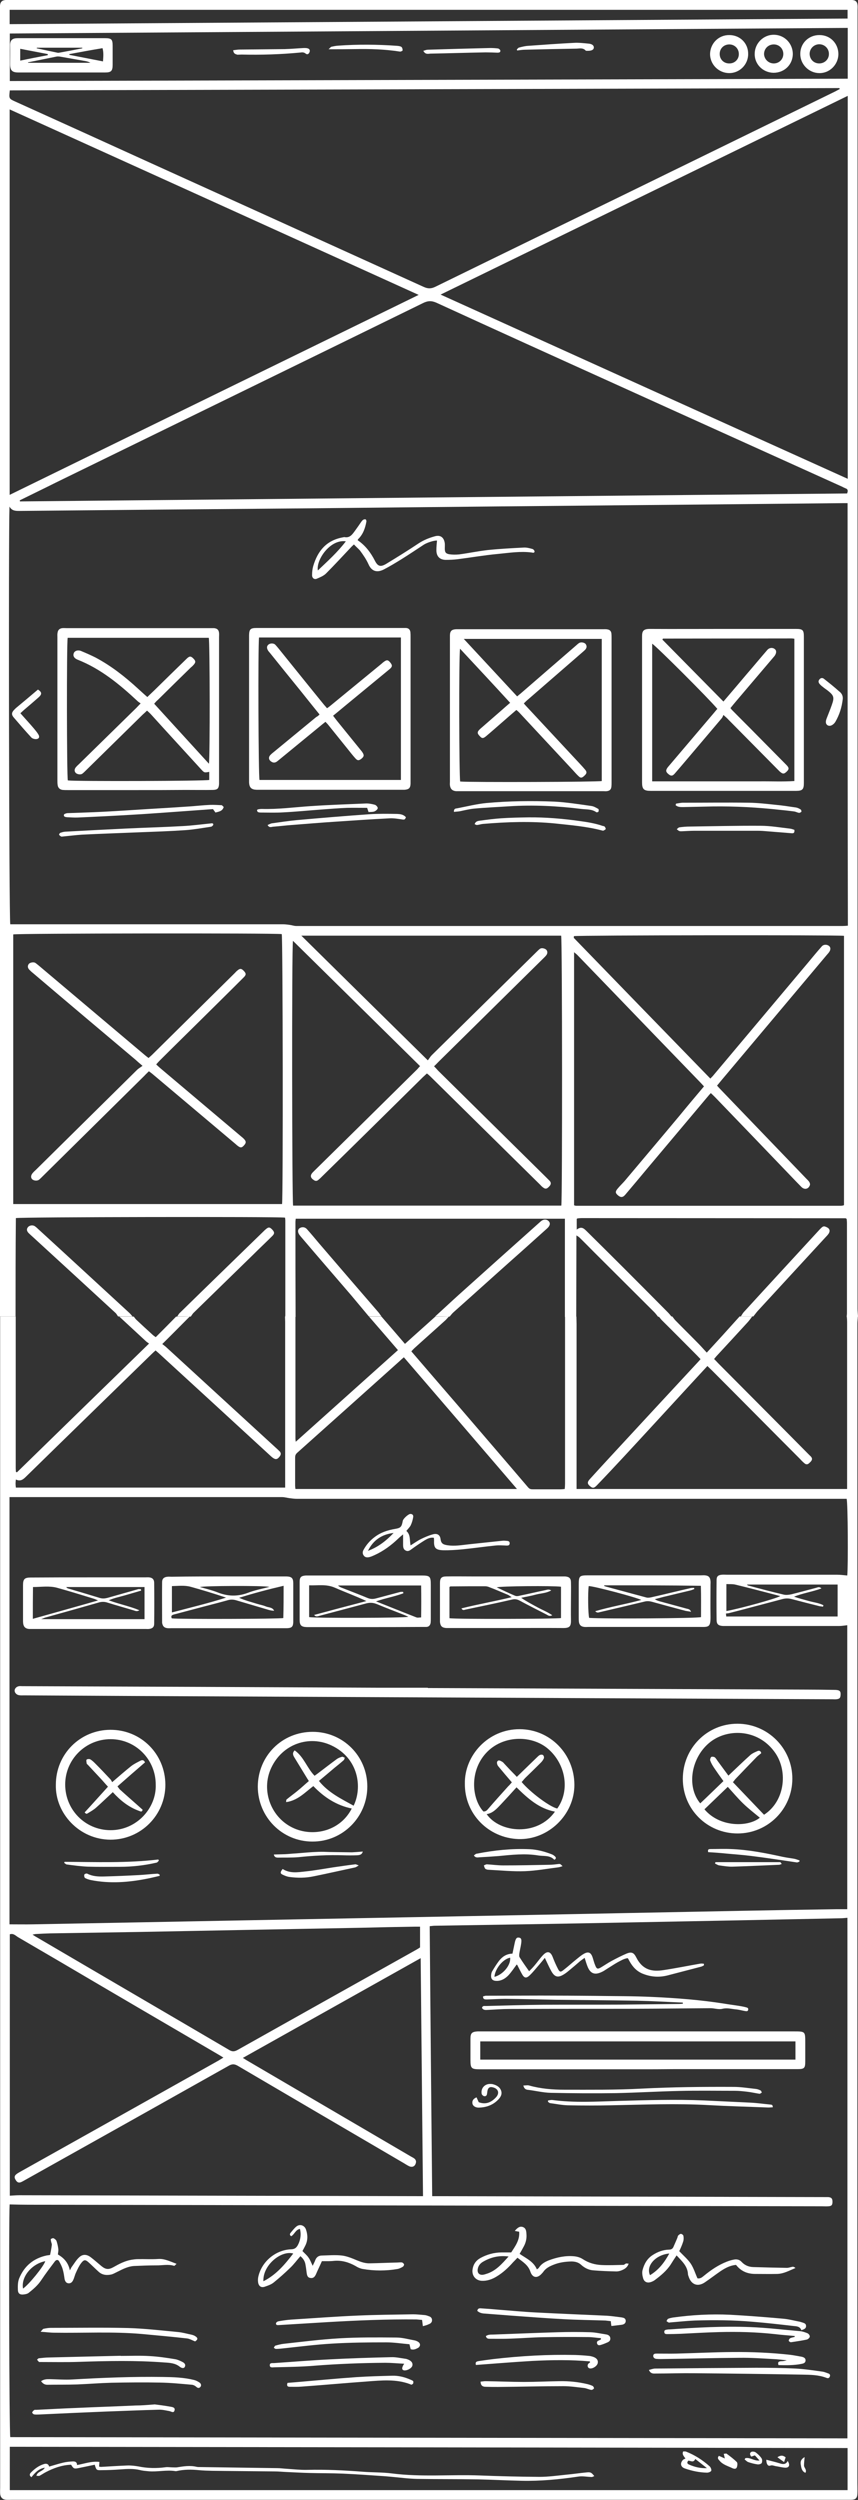 <svg width="424" height="1235" viewBox="0 0 424 1235" fill="none" xmlns="http://www.w3.org/2000/svg">
<rect x="0" y="0" width="424" height="1235" fill="#333333" stroke="none"/>
<g clip-path="url(#clip0_551_946)">
<path d="M7.688 650.34C5.151 650.34 2.537 650.34 0 650.34C0 649.108 0 647.953 0 646.721C0 433.047 0 219.295 0 5.621C0 4.697 0 3.773 0 2.772C0.154 1.001 0.923 0.154 2.768 -7.96177e-05C3.306 -0.077 3.767 -7.96177e-05 4.305 -7.96177e-05C142.768 -7.96177e-05 281.155 -7.96177e-05 419.618 -7.96177e-05C420.156 -7.96177e-05 420.617 -7.96177e-05 421.155 -7.96177e-05C422.847 0.154 423.616 0.847 423.769 2.541C423.846 3.311 423.769 4.081 423.769 4.851C423.769 18.711 423.769 32.571 423.769 46.354C423.769 83.468 423.769 120.582 423.769 157.696C423.769 320.627 423.769 483.559 423.769 646.567C423.769 647.876 423.923 649.108 424 650.417C422.155 650.417 420.233 650.417 418.388 650.417C418.465 649.878 418.541 649.416 418.541 648.877C418.541 633.939 418.541 619.001 418.541 604.063C418.541 603.37 418.465 602.754 418.388 602.138C418.08 601.984 417.926 601.83 417.85 601.83C374.335 601.83 330.897 601.753 287.382 601.753C286.69 601.753 285.998 601.83 285.383 601.907C285.306 601.907 285.229 601.984 285.152 602.061C285.076 602.138 284.999 602.138 284.999 602.215C284.999 603.832 284.999 605.372 284.999 607.451C287.536 605.449 288.766 607.143 290.227 608.529C296.3 614.535 302.374 620.541 308.371 626.547C315.597 633.785 322.824 641.023 330.051 648.338C330.743 649.031 331.281 649.724 331.896 650.494C329.667 650.494 327.437 650.494 325.208 650.494C324.593 649.724 323.978 648.877 323.286 648.184C313.368 638.328 303.527 628.472 293.609 618.616C291.226 616.229 288.843 613.765 286.383 611.378C285.998 610.993 285.537 610.762 284.845 610.3C284.845 611.609 284.845 612.533 284.845 613.457C284.845 625.854 284.768 638.174 284.768 650.571C282.923 650.571 281.001 650.571 279.156 650.571C279.156 634.478 279.156 618.308 279.156 602.061C234.718 602.061 190.512 602.061 146.151 602.061C146.074 602.677 145.997 603.139 145.997 603.678C145.997 619.309 145.997 634.94 146.074 650.571C144.383 650.571 142.692 650.571 140.923 650.571C140.923 650.34 141 650.032 141 649.801C141 634.17 141 618.539 141 602.908C141 602.446 140.923 601.907 140.846 601.522C136.925 600.983 9.841 601.214 7.842 601.753C7.688 617.769 7.688 634.093 7.688 650.34ZM418.849 248.555C417.926 248.555 417.388 248.555 416.773 248.555C398.706 248.709 380.562 248.94 362.495 249.094C323.978 249.479 285.537 249.787 247.019 250.172C213.576 250.48 180.133 250.865 146.689 251.173C101.022 251.558 55.355 251.943 9.764 252.405C7.842 252.405 5.92 252.482 4.69 250.249C4.152 264.109 4.459 454.068 5.074 456.609C6.151 456.609 7.227 456.609 8.303 456.609C52.202 456.609 96.025 456.609 139.924 456.609C141 456.609 142.077 456.763 143.23 456.917C144.306 457.071 145.382 457.456 146.459 457.456C236.41 457.456 326.361 457.456 416.312 457.456C417.158 457.456 418.003 457.379 419.003 457.302C418.849 387.694 418.849 318.24 418.849 248.555ZM4.844 44.66C4.382 48.741 4.382 48.741 7.611 50.204C29.753 60.214 51.818 70.224 73.96 80.311C119.166 100.793 164.295 121.275 209.424 141.757C211.5 142.681 213.038 142.681 215.114 141.68C246.712 126.203 278.387 110.803 309.985 95.403C319.518 90.783 328.975 86.086 338.508 81.466C363.264 69.377 387.943 57.288 412.698 45.199C413.467 44.814 414.236 44.352 415.005 43.967C414.928 43.813 414.851 43.659 414.774 43.505C278.233 43.89 141.615 44.275 4.844 44.66ZM9.764 247.169C9.764 247.323 9.841 247.477 9.841 247.708C146.151 246.399 282.462 245.09 418.618 243.781C419.156 242.395 419.003 241.625 417.85 241.24C417.311 241.009 416.773 240.778 416.235 240.47C378.64 223.453 341.045 206.513 303.527 189.496C274.235 176.253 245.021 163.009 215.806 149.611C213.269 148.456 211.423 148.533 208.963 149.765C148.458 179.409 87.952 208.9 27.447 238.468C21.604 241.394 15.684 244.243 9.764 247.169ZM4.767 244.474C72.192 211.518 139.232 178.716 206.887 145.684C139.155 114.961 72.115 84.546 4.767 54.054C4.767 117.579 4.767 180.718 4.767 244.474ZM217.728 145.53C285.076 176.021 351.885 206.282 418.926 236.543C418.926 173.404 418.926 110.572 418.926 47.355C351.885 80.08 285.153 112.651 217.728 145.53ZM6.535 594.823C50.972 594.823 95.179 594.823 139.386 594.823C139.924 591.358 139.77 463.308 139.232 461.46C136.31 460.921 8.457 461.075 6.535 461.614C6.535 506.043 6.535 550.395 6.535 594.823ZM347.888 536.689C347.042 535.765 346.427 535.072 345.812 534.456C330.897 519.056 316.059 503.656 301.144 488.179C295.839 482.712 290.611 477.245 285.306 471.778C284.845 471.316 284.384 471.008 283.692 470.392C283.692 512.28 283.692 553.86 283.692 595.439C284.076 595.516 284.384 595.67 284.614 595.67C328.206 595.67 371.798 595.67 415.466 595.67C415.851 595.67 416.312 595.593 416.696 595.516C416.773 595.516 416.85 595.439 416.927 595.439C417.004 595.362 417.004 595.285 417.081 595.208C417.081 550.934 417.081 506.582 417.081 462.307C413.544 461.845 285.537 461.999 283.615 462.461C283.615 462.769 283.461 463.231 283.615 463.385C306.064 486.562 328.514 509.662 351.04 532.839C351.501 532.3 351.962 531.915 352.347 531.453C368.03 512.819 383.637 494.185 399.321 475.551C401.551 472.856 403.78 470.161 406.087 467.543C407.009 466.465 408.701 466.465 409.777 467.389C410.546 468.082 410.546 469.237 409.7 470.392C409.393 470.854 408.931 471.316 408.547 471.778C392.171 491.259 375.795 510.74 359.42 530.221C357.728 532.223 356.037 534.225 354.346 536.304C354.961 536.997 355.499 537.613 356.037 538.152C370.029 552.705 383.945 567.181 397.937 581.734C398.552 582.426 399.321 583.043 399.859 583.813C400.167 584.275 400.397 584.967 400.244 585.429C399.552 587.431 397.63 587.893 396.092 586.43C394.401 584.736 392.786 583.043 391.095 581.272C378.563 568.182 366.032 555.169 353.423 542.079C352.731 541.386 352.039 540.693 351.27 540C350.809 540.462 350.578 540.77 350.348 541.001C340.353 552.859 330.359 564.794 320.364 576.652C316.597 581.195 312.83 585.66 308.986 590.203C307.756 591.666 306.679 591.666 305.295 590.434C304.065 589.356 303.988 588.663 305.219 587.2C306.295 585.891 307.525 584.737 308.678 583.428C317.673 572.725 326.745 562.022 335.74 551.242C339.584 546.545 343.659 541.694 347.888 536.689ZM277.387 595.593C277.926 592.744 277.849 464.232 277.311 462.23C234.718 462.23 192.126 462.23 148.919 462.23C169.831 482.866 190.435 503.194 211.423 523.83C212.192 522.829 212.653 521.982 213.345 521.289C230.644 504.272 247.865 487.255 265.163 470.238C265.702 469.699 266.24 469.16 266.855 468.698C267.624 468.159 269.161 468.467 269.93 469.16C270.622 469.853 270.699 471.008 269.93 471.932C269.392 472.625 268.777 473.164 268.162 473.78C251.017 490.72 233.873 507.583 216.728 524.523C216.036 525.216 215.344 525.986 214.499 526.756C215.267 527.526 215.883 528.219 216.498 528.912C234.103 546.314 251.786 563.716 269.392 581.118C270.084 581.811 270.853 582.58 271.545 583.273C272.39 584.12 272.39 585.044 271.545 585.968C270.161 587.508 269.469 587.586 267.931 586.277C267.547 585.969 267.239 585.583 266.855 585.198C248.788 567.412 230.721 549.548 212.654 531.761C212.115 531.222 211.577 530.76 210.962 530.298C210.193 530.991 209.578 531.607 208.963 532.146C192.434 548.47 175.904 564.794 159.298 581.04C158.606 581.733 157.991 582.349 157.222 582.965C156.53 583.504 155.838 583.504 155.069 582.965C153.301 581.81 153.147 580.579 154.685 579.039C154.993 578.731 155.3 578.423 155.608 578.115C172.368 561.637 189.051 545.159 205.811 528.604C206.426 528.065 206.887 527.372 207.579 526.679C186.591 505.966 165.756 485.484 144.767 464.771C144.152 468.159 144.306 593.668 144.844 595.593C189.051 595.593 233.258 595.593 277.387 595.593ZM418.926 13.783C280.77 14.707 142.768 15.631 4.844 16.555C4.844 24.563 4.844 32.186 4.844 40.04C142.999 39.655 280.924 39.27 418.926 38.885C418.926 30.415 418.926 22.253 418.926 13.783ZM4.767 11.935C142.845 11.011 280.847 10.087 418.849 9.163C418.849 7.623 418.849 6.314 418.849 4.851C280.77 4.851 142.845 4.851 4.767 4.851C4.767 7.084 4.767 9.317 4.767 11.935Z" fill="white"/>
<path d="M215.037 650.34C218.958 646.798 222.802 643.18 226.723 639.638C239.562 628.088 252.401 616.615 265.241 605.142C265.932 604.526 266.624 603.91 267.316 603.294C268.623 602.216 270.161 602.216 271.16 603.294C272.083 604.218 271.852 605.527 270.392 606.836C264.626 611.995 258.859 617.231 253.016 622.39C243.329 631.014 233.719 639.715 224.032 648.338C223.34 648.954 222.802 649.725 222.187 650.418C219.881 650.341 217.42 650.34 215.037 650.34Z" fill="white"/>
<path d="M58.353 650.34C57.892 649.724 57.584 649.031 57.046 648.569C43.438 636.018 29.83 623.544 16.145 610.993C15.453 610.377 14.761 609.761 14.069 609.068C13.3 608.221 12.993 607.297 13.762 606.296C14.53 605.295 16.145 605.064 17.221 605.757C17.76 606.142 18.298 606.604 18.759 607.066C33.828 620.849 48.82 634.709 63.811 648.492C64.427 649.031 64.965 649.724 65.503 650.34C63.12 650.34 60.736 650.34 58.353 650.34Z" fill="white"/>
<path d="M87.568 650.34C88.03 649.724 88.337 649.031 88.875 648.569C102.714 635.017 116.629 621.542 130.545 607.99C130.776 607.759 131.006 607.529 131.314 607.298C132.698 606.066 133.313 606.143 134.543 607.452C135.696 608.684 135.773 609.453 134.466 610.685C131.468 613.688 128.315 616.614 125.317 619.617C115.476 629.242 105.635 638.79 95.795 648.415C95.18 648.954 94.795 649.724 94.257 650.417C92.028 650.34 89.798 650.34 87.568 650.34Z" fill="white"/>
<path d="M366.109 650.34C366.571 649.647 366.955 648.878 367.493 648.262C379.871 634.71 392.326 621.235 404.781 607.683C406.703 605.604 407.01 605.527 408.625 606.297C409.932 606.913 410.316 607.914 409.624 609.223C409.24 609.839 408.702 610.455 408.163 610.994C396.939 623.16 385.714 635.403 374.489 647.568C373.721 648.415 373.029 649.416 372.26 650.34C370.261 650.34 368.185 650.34 366.109 650.34Z" fill="white"/>
<path d="M182.286 650.34C179.364 646.875 176.52 643.41 173.598 639.945C165.526 630.551 157.453 621.234 149.458 611.84C148.919 611.224 148.458 610.685 147.997 610.069C147.074 608.837 147.074 607.528 147.92 606.835C149.073 605.988 150.611 606.065 151.61 607.143C153.686 609.453 155.608 611.763 157.607 614.15C167.371 625.546 177.135 636.865 186.976 648.261C187.514 648.877 187.975 649.647 188.513 650.34C186.361 650.34 184.362 650.34 182.286 650.34Z" fill="white"/>
<path d="M68.347 390.312C56.661 390.312 44.975 390.312 33.289 390.312C32.52 390.312 31.752 390.312 30.983 390.235C29.676 390.081 28.753 389.311 28.523 388.002C28.369 387.155 28.369 386.308 28.369 385.461C28.369 361.899 28.369 338.26 28.369 314.698C28.369 314.005 28.292 313.312 28.446 312.619C28.599 311.233 29.445 310.463 30.752 310.309C31.444 310.232 32.136 310.309 32.828 310.309C56.584 310.309 80.264 310.309 104.02 310.309C104.635 310.309 105.25 310.309 105.788 310.309C107.326 310.463 108.095 311.156 108.248 312.696C108.325 313.389 108.248 314.082 108.248 314.775C108.248 338.414 108.248 362.13 108.248 385.769C108.248 386.308 108.248 386.77 108.248 387.309C108.095 389.542 107.48 390.158 105.25 390.235C100.714 390.312 96.178 390.235 91.719 390.235C83.877 390.312 76.112 390.312 68.347 390.312ZM76.189 347.654C85.261 357.587 94.179 367.366 103.251 377.299C103.789 374.373 103.712 317.085 103.174 315.083C79.956 315.083 56.661 315.083 33.443 315.083C32.905 317.701 32.982 383.536 33.52 385.538C37.979 386.077 101.714 385.846 103.405 385.307C103.405 383.998 103.405 382.612 103.405 381.303C100.945 381.765 100.945 381.765 99.33 379.994C91.181 371.062 82.954 362.13 74.805 353.121C74.19 352.428 73.498 351.812 72.652 351.042C71.884 351.812 71.192 352.428 70.5 353.044C61.12 362.284 51.741 371.447 42.361 380.687C41.823 381.226 41.285 381.765 40.67 382.227C39.824 382.843 38.056 382.535 37.364 381.765C36.595 380.841 36.826 379.84 37.518 378.993C37.979 378.454 38.44 377.992 38.978 377.53C48.435 368.29 57.891 358.973 67.348 349.733C67.963 349.117 68.578 348.424 69.5 347.5C68.885 347.038 68.424 346.807 68.04 346.422C59.121 338.106 49.819 330.406 38.286 325.863C36.595 325.17 35.98 324.015 36.441 322.706C36.903 321.474 38.517 320.935 40.132 321.628C42.515 322.629 44.821 323.63 47.128 324.785C54.97 328.943 61.812 334.333 68.347 340.339C69.808 341.648 71.192 342.957 72.806 344.343C74.113 343.111 75.266 341.956 76.42 340.878C81.724 335.642 87.029 330.483 92.334 325.324C93.718 324.015 94.333 324.092 95.563 325.324C96.793 326.556 96.793 327.249 95.563 328.558C95.179 329.02 94.717 329.405 94.256 329.79C88.797 335.103 83.416 340.416 77.957 345.806C77.265 346.345 76.727 347.038 76.189 347.654Z" fill="white"/>
<path d="M357.498 310.694C369.415 310.694 381.408 310.694 393.325 310.694C396.707 310.694 397.246 311.233 397.246 314.544C397.246 338.645 397.246 362.746 397.246 386.847C397.246 389.927 396.554 390.697 393.478 390.697C369.491 390.697 345.504 390.697 321.518 390.697C318.135 390.697 317.289 389.85 317.289 386.462C317.289 362.438 317.289 338.414 317.289 314.39C317.289 311.772 317.904 310.694 321.133 310.694C333.28 310.771 345.351 310.694 357.498 310.694ZM357.498 346.576C361.496 341.879 365.186 337.567 368.876 333.178C372.336 329.174 375.719 325.093 379.178 321.089C380.255 319.857 381.946 319.78 383.023 320.781C383.791 321.474 383.714 322.706 382.792 324.015C382.561 324.323 382.254 324.631 381.946 325.016C375.949 332.1 369.876 339.184 363.879 346.268C362.88 347.423 361.957 348.578 360.958 349.81C361.265 350.195 361.496 350.503 361.726 350.734C365.724 354.815 369.799 358.819 373.797 362.9C378.717 367.905 383.638 372.833 388.558 377.838C390.019 379.301 390.019 379.994 388.712 381.226C387.405 382.458 386.79 382.458 385.252 381.072C384.868 380.687 384.56 380.379 384.176 379.994C376.103 371.832 368.108 363.747 360.035 355.585C359.42 354.892 358.728 354.276 357.498 353.198C357.19 353.814 357.037 354.353 356.729 354.738C352.193 360.128 347.58 365.518 342.967 370.985C339.815 374.681 336.663 378.454 333.511 382.073C332.358 383.459 331.512 383.459 330.282 382.381C328.975 381.303 328.898 380.533 329.974 379.07C330.205 378.762 330.513 378.454 330.82 378.069C338.124 369.445 345.428 360.898 352.731 352.274C353.346 351.581 353.885 350.811 354.5 350.195C350.425 345.267 323.901 318.779 322.286 318.009C322.286 340.57 322.286 363.131 322.286 386C328.283 386 334.126 386 339.969 386C345.735 386 351.578 386 357.344 386C363.264 386 369.107 386 375.027 386C380.87 385.923 386.713 386.231 392.556 385.846C392.556 362.207 392.556 338.876 392.556 315.545C392.018 315.468 391.633 315.391 391.172 315.391C370.03 315.391 348.887 315.468 327.668 315.468C327.591 315.468 327.591 315.545 327.514 315.622C327.437 315.699 327.437 315.776 327.36 316.007C337.278 326.094 347.273 336.181 357.498 346.576Z" fill="white"/>
<path d="M262.242 310.848C274.082 310.848 285.998 310.848 297.838 310.848C298.607 310.848 299.376 310.771 300.145 310.925C301.298 311.079 301.99 311.772 302.144 312.927C302.22 313.697 302.22 314.467 302.22 315.237C302.22 339.03 302.22 362.746 302.22 386.539C302.22 387.232 302.22 387.925 302.144 388.618C301.99 390.004 301.298 390.697 299.837 390.851C299.299 390.928 298.838 390.851 298.299 390.851C274.466 390.851 250.71 390.851 226.877 390.851C226.339 390.851 225.877 390.851 225.339 390.851C223.571 390.697 222.571 389.773 222.341 387.925C222.264 387.309 222.341 386.693 222.341 386.154C222.341 362.438 222.341 338.799 222.341 315.083C222.341 314.621 222.341 314.236 222.341 313.774C222.418 311.695 223.263 310.925 225.416 310.848C226.031 310.848 226.646 310.848 227.184 310.848C238.87 310.848 250.556 310.848 262.242 310.848ZM227.338 320.473C226.723 323.861 226.877 384.229 227.415 386.077C232.412 386.539 295.532 386.308 297.377 385.846C297.377 362.438 297.377 339.107 297.377 315.622C274.774 315.622 252.248 315.622 229.183 315.622C238.178 325.324 246.866 334.641 255.553 344.035C256.245 343.419 256.784 343.034 257.322 342.572C266.394 334.718 275.543 326.787 284.615 318.933C285.153 318.471 285.614 318.009 286.229 317.624C287.152 317.085 288.92 317.393 289.458 318.24C290.15 319.241 289.919 320.165 289.151 321.012C288.689 321.474 288.151 321.936 287.613 322.398C278.772 330.098 269.93 337.721 261.089 345.421C260.32 346.037 259.628 346.73 258.859 347.5C259.321 348.039 259.551 348.347 259.859 348.655C268.008 357.433 276.158 366.134 284.307 374.912C285.922 376.683 287.613 378.377 289.151 380.225C290.15 381.38 289.996 382.15 288.689 383.305C287.536 384.383 286.921 384.46 285.845 383.382C284.922 382.535 284.076 381.534 283.231 380.61C274.389 371.139 265.548 361.591 256.707 352.12C256.245 351.658 255.784 351.196 255.169 350.734C253.016 352.582 250.941 354.353 248.865 356.201C246.02 358.665 243.253 361.129 240.331 363.593C238.793 364.902 238.178 364.902 237.102 363.67C235.718 362.284 235.718 361.514 237.333 360.051C240.869 356.971 244.406 353.891 247.942 350.811C249.249 349.656 250.633 348.424 252.094 347.192C243.868 338.183 235.718 329.482 227.338 320.473Z" fill="white"/>
<path d="M163.064 310.232C174.827 310.232 186.59 310.232 198.353 310.232C199.121 310.232 199.89 310.232 200.659 310.232C201.966 310.309 202.658 311.079 202.812 312.311C202.889 313.081 202.889 313.851 202.889 314.621C202.889 338.26 202.889 361.976 202.889 385.615C202.889 386.154 202.889 386.616 202.889 387.155C202.812 389.311 202.043 390.004 199.89 390.158C199.275 390.158 198.66 390.158 198.122 390.158C174.904 390.158 151.686 390.158 128.544 390.158C127.929 390.158 127.314 390.158 126.776 390.158C124.239 390.081 123.24 389.08 123.086 386.616C123.086 386 123.086 385.384 123.086 384.845C123.086 361.591 123.086 338.337 123.086 315.083C123.086 314.621 123.086 314.236 123.086 313.774C123.163 310.848 123.778 310.232 126.776 310.232C138.847 310.232 150.994 310.232 163.064 310.232ZM128.006 314.929C127.468 319.087 127.699 383.459 128.237 385.307C151.455 385.307 174.75 385.307 198.122 385.307C198.122 361.745 198.122 338.414 198.122 314.929C174.75 314.929 151.455 314.929 128.006 314.929Z" fill="white"/>
<path d="M174.905 268.96C174.367 269.499 174.06 269.73 173.829 269.961C169.601 274.427 165.449 278.97 161.144 283.282C159.914 284.514 158.145 285.207 156.531 285.9C155.301 286.439 154.147 285.515 154.224 284.052C154.224 282.589 154.378 281.126 154.763 279.74C156.992 272.04 161.451 266.804 169.677 265.418C169.831 265.418 169.985 265.264 170.216 265.341C172.906 265.88 174.137 263.955 175.444 262.184C176.52 260.721 177.519 259.258 178.519 257.795C178.826 257.41 179.134 256.948 179.595 256.717C179.903 256.563 180.441 256.409 180.748 256.64C180.979 256.794 181.133 257.41 181.056 257.718C180.441 260.952 179.441 263.955 176.981 266.342C176.904 266.419 176.827 266.65 176.751 266.881C180.518 269.422 183.209 272.964 185.284 277.045C186.668 279.74 187.975 280.202 190.666 278.662C196.125 275.351 201.583 271.963 206.888 268.421C209.348 266.804 212.039 265.726 214.807 264.956C217.651 264.109 219.42 265.495 219.804 268.421C219.881 269.268 219.804 270.115 219.804 270.962C219.804 272.81 220.265 273.503 222.034 273.811C223.648 274.042 225.263 274.042 226.877 273.888C231.567 273.272 236.257 272.271 241.023 271.732C246.943 271.116 252.94 270.808 258.86 270.5C260.244 270.423 261.704 270.808 263.088 271.193C263.549 271.27 264.088 271.963 264.165 272.348C264.165 273.195 263.473 273.118 262.858 272.964C257.245 272.194 251.633 273.118 246.021 273.657C239.332 274.273 232.72 275.428 226.031 276.275C224.109 276.506 222.11 276.583 220.188 276.583C217.267 276.506 215.652 274.812 215.652 271.809C215.652 270.192 215.806 268.575 215.96 267.035C214.422 266.958 211.116 268.036 209.502 269.037C205.735 271.501 201.968 274.042 198.124 276.429C195.356 278.123 192.588 279.817 189.743 281.28C186.361 283.051 183.67 282.281 182.132 278.816C180.979 276.275 179.441 274.042 177.827 271.886C176.904 270.885 175.905 270.038 174.905 268.96ZM170.908 267.42C163.219 266.265 156.146 276.506 157.069 281.819C161.912 277.199 166.756 272.887 170.908 267.42Z" fill="white"/>
<path d="M110.556 398.628C109.94 400.784 108.172 400.938 106.481 401.4C106.096 400.861 105.712 400.322 105.251 399.706C97.87 400.245 90.413 400.784 82.878 401.323C77.112 401.708 71.346 402.17 65.503 402.478C56.508 403.017 47.436 403.479 38.441 403.864C36.673 403.941 34.904 403.787 33.059 403.71C32.291 403.633 31.368 403.479 31.599 402.478C31.675 402.093 32.675 401.785 33.213 401.708C39.21 401.477 45.13 401.323 51.126 401.015C58.738 400.63 66.272 400.091 73.883 399.629C80.418 399.244 86.953 398.859 93.565 398.397C96.948 398.166 100.33 397.781 103.79 397.627C105.712 397.55 107.711 397.704 109.633 397.781C109.864 397.935 110.171 398.397 110.556 398.628Z" fill="white"/>
<path d="M30.983 413.258C30.753 413.258 30.445 413.335 30.215 413.258C29.83 413.027 29.369 412.719 29.215 412.334C29.138 412.103 29.523 411.564 29.83 411.41C30.522 411.179 31.291 410.948 32.06 410.871C41.977 410.332 51.972 409.793 61.889 409.331C71.346 408.869 80.802 408.638 90.259 408.099C94.872 407.868 99.408 407.252 104.02 406.79C104.636 406.713 105.404 406.559 105.404 407.329C105.404 407.714 104.712 408.33 104.328 408.407C100.1 409.023 95.948 409.793 91.643 410.101C83.878 410.64 76.189 410.871 68.424 411.179C59.045 411.564 49.665 411.872 40.363 412.334C37.211 412.565 34.059 412.95 30.983 413.258Z" fill="white"/>
<path d="M224.339 401.092C224.185 399.398 225.262 399.398 225.877 399.321C230.72 398.397 235.564 397.165 240.407 396.703C251.555 395.702 262.78 395.548 273.927 396.01C280.001 396.318 286.152 397.319 292.225 398.166C293.455 398.32 294.532 399.013 295.685 399.629C295.916 399.783 295.916 400.553 295.762 400.938C295.685 401.169 294.916 401.4 294.685 401.246C292.456 399.629 289.765 399.937 287.305 399.629C275.465 398.166 263.549 397.55 251.555 398.32C245.789 398.705 239.946 398.936 234.18 399.475C231.797 399.706 229.49 400.322 227.184 400.784C226.261 400.938 225.339 400.938 224.339 401.092Z" fill="white"/>
<path d="M234.564 407.175C235.026 405.635 236.256 405.558 237.255 405.404C240.715 404.942 244.175 404.48 247.634 404.249C252.17 403.941 256.629 403.864 261.165 403.787C269.545 403.71 277.849 404.403 286.152 405.558C290.15 406.097 294.071 406.713 297.838 408.022C298.145 408.099 298.607 408.099 298.76 408.33C299.068 408.638 299.375 409.177 299.298 409.562C299.222 409.87 298.607 410.101 298.222 410.332C297.991 410.409 297.684 410.332 297.453 410.255C289.842 408.253 282 407.637 274.235 406.79C262.395 405.635 250.556 406.02 238.716 407.021C237.717 407.098 236.717 407.483 235.718 407.56C235.487 407.637 235.026 407.329 234.564 407.175Z" fill="white"/>
<path d="M200.584 403.71C200.276 404.634 199.969 405.019 199.046 404.865C196.97 404.557 194.818 404.172 192.742 404.249C183.67 404.711 174.521 405.327 165.449 405.943C158.299 406.405 151.149 407.021 144.076 407.56C141.001 407.791 138.002 408.176 134.927 408.407C134.081 408.484 133.082 409.1 132.236 407.56C133.005 407.252 133.774 406.79 134.466 406.713C138.464 406.174 142.385 405.558 146.382 405.173C158.453 404.095 170.446 403.094 182.517 402.247C187.13 401.939 191.742 402.016 196.278 402.093C197.816 402.17 199.354 402.324 200.584 403.71Z" fill="white"/>
<path d="M334.049 397.011C335.125 396.857 336.125 396.626 337.201 396.549C348.195 396.549 359.189 396.395 370.183 396.549C374.719 396.626 379.178 397.165 383.637 397.627C386.943 397.935 390.249 398.474 393.478 398.936C394.247 399.09 395.016 399.475 395.708 399.937C395.938 400.091 396.169 400.861 396.015 401.015C395.708 401.323 395.17 401.631 394.785 401.554C393.939 401.4 393.171 400.938 392.402 400.861C390.095 400.553 387.866 400.322 385.559 400.091C374.412 398.859 363.341 398.243 352.116 398.397C347.273 398.474 342.429 398.628 337.509 398.705C336.202 398.705 334.818 398.705 333.818 397.704C333.972 397.55 334.049 397.319 334.049 397.011Z" fill="white"/>
<path d="M392.556 409.947C392.71 411.179 392.402 411.718 391.326 411.641C386.482 411.256 381.639 410.871 376.872 410.486C375.873 410.409 374.796 410.409 373.797 410.409C363.572 410.409 353.346 410.409 343.121 410.409C341.199 410.409 339.2 410.563 337.278 410.64C336.74 410.64 336.202 410.717 335.741 410.563C335.279 410.409 334.818 409.947 334.434 409.639C334.818 409.331 335.279 408.792 335.741 408.715C337.432 408.484 339.123 408.33 340.815 408.33C352.501 408.176 364.187 407.868 375.796 407.945C380.639 407.945 385.483 408.792 390.249 409.331C391.095 409.408 391.864 409.716 392.556 409.947Z" fill="white"/>
<path d="M182.132 401.169C181.824 400.322 181.67 399.783 181.44 399.09C178.134 399.09 174.828 399.013 171.522 399.09C167.217 399.244 162.834 399.629 158.529 399.937C152.302 400.399 146.151 401.015 139.924 401.323C136.157 401.554 132.466 401.4 128.699 401.4C128.315 401.4 127.854 401.323 127.469 401.169C127.238 401.015 127.085 400.63 127.008 400.399C127.008 400.245 127.238 399.86 127.392 399.86C128.084 399.706 128.699 399.629 129.391 399.629C137.387 399.86 145.382 398.782 153.378 398.243C162.45 397.627 171.599 397.319 180.671 396.934C182.209 396.857 183.746 397.165 185.207 397.55C185.822 397.704 186.745 398.705 186.668 399.244C186.591 399.86 185.745 400.553 185.053 400.861C184.207 401.169 183.208 401.092 182.132 401.169Z" fill="white"/>
<path d="M18.759 340.647C20.758 341.956 20.834 342.957 18.989 344.574C16.606 346.653 14.223 348.732 11.839 350.734C11.301 351.196 10.763 351.735 10.071 352.351C12.377 354.969 14.607 357.356 16.76 359.897C17.529 360.821 18.297 361.745 18.912 362.746C19.758 364.055 19.297 365.133 17.682 365.133C16.913 365.133 15.914 364.825 15.453 364.286C12.531 361.129 9.687 357.818 6.842 354.507C5.612 353.121 5.689 352.043 6.919 350.734C7.226 350.426 7.534 350.118 7.842 349.81C11.455 346.807 15.068 343.804 18.759 340.647Z" fill="white"/>
<path d="M416.466 345.344C416.004 349.348 414.851 353.121 412.775 356.663C412.622 356.894 412.468 357.048 412.314 357.279C411.161 358.511 409.931 358.896 408.931 358.28C408.009 357.664 407.855 356.509 408.547 354.815C409.393 352.582 410.315 350.426 411.084 348.193C412.391 344.497 412.083 343.573 409.085 341.186C408.316 340.57 407.394 340.031 406.625 339.338C406.087 338.953 405.548 338.491 405.087 337.952C404.472 337.259 404.241 336.489 404.933 335.642C405.548 334.872 406.394 334.718 407.163 335.334C409.7 337.336 412.237 339.338 414.62 341.494C415.927 342.418 416.619 343.727 416.466 345.344Z" fill="white"/>
<path d="M73.421 522.675C74.036 522.059 74.651 521.597 75.189 521.058C88.797 507.583 102.405 494.185 116.013 480.71C116.398 480.325 116.705 479.94 117.09 479.632C118.55 478.323 119.242 478.323 120.549 479.709C121.702 480.941 121.702 481.634 120.319 482.943C112.784 490.489 105.173 497.958 97.562 505.504C91.334 511.664 85.03 517.824 78.803 524.061C78.264 524.6 77.803 525.139 77.188 525.832C77.88 526.525 78.495 527.064 79.11 527.603C92.488 538.922 105.865 550.164 119.242 561.483C119.627 561.791 120.011 562.099 120.395 562.484C121.702 563.793 121.779 564.563 120.472 565.949C119.473 567.027 118.858 567.104 117.628 566.18C117.166 565.872 116.705 565.41 116.244 565.025C102.636 553.552 89.105 542.156 75.497 530.683C74.959 530.221 74.344 529.759 73.575 529.22C72.806 529.99 72.037 530.683 71.345 531.453C54.585 548.008 37.825 564.563 21.065 581.118C20.527 581.657 19.989 582.196 19.373 582.735C18.451 583.505 16.683 583.351 15.837 582.504C15.145 581.734 15.222 580.579 16.145 579.501C16.606 578.962 17.067 578.5 17.605 578.038C34.365 561.483 51.126 544.928 67.886 528.373C68.578 527.757 69.423 527.295 70.423 526.525C68.885 525.216 67.886 524.369 66.886 523.445C49.972 509.2 33.058 494.955 16.221 480.633C15.606 480.171 15.068 479.632 14.53 479.093C13.684 478.246 13.53 477.245 14.146 476.321C14.684 475.474 16.529 475.166 17.375 475.628C17.99 476.013 18.451 476.475 18.989 476.86C36.518 491.644 54.124 506.505 71.653 521.289C72.191 521.751 72.806 522.213 73.421 522.675Z" fill="white"/>
<path d="M30.753 18.865C37.826 18.865 44.899 18.865 51.972 18.865C55.124 18.865 55.662 19.481 55.662 22.638C55.662 25.795 55.662 28.952 55.662 32.109C55.662 35.035 54.893 35.805 52.049 35.805C37.749 35.805 23.449 35.805 9.072 35.805C5.997 35.805 4.997 34.804 4.997 31.647C4.997 28.644 5.074 25.641 4.997 22.715C4.844 19.635 6.304 18.865 8.688 18.865C16.068 18.865 23.449 18.865 30.753 18.865ZM13.839 30.8C13.839 30.877 13.839 30.954 13.916 31.031C24.141 31.031 34.443 31.031 44.668 31.031C43.899 30.569 43.13 30.338 42.285 30.184C38.364 29.491 34.443 28.798 30.445 28.105C29.599 27.951 28.754 27.797 27.908 27.951C23.218 28.875 18.529 29.876 13.839 30.8ZM34.289 26.719C34.289 26.873 34.289 26.95 34.289 27.104C39.748 28.182 45.283 29.26 50.895 30.338C51.049 28.028 51.28 26.026 50.665 23.793C45.129 24.717 39.671 25.718 34.289 26.719ZM23.603 27.258C23.603 27.104 23.603 26.873 23.603 26.719C19.067 25.872 14.454 24.948 9.995 24.101C9.995 25.872 9.995 27.72 9.995 29.953C14.684 28.952 19.143 28.105 23.603 27.258ZM18.221 23.562C18.221 23.639 18.144 23.793 18.144 23.87C21.527 24.563 24.91 25.333 28.292 26.026C28.6 26.103 28.984 26.103 29.292 26.026C33.136 25.333 36.903 24.64 40.67 23.87C40.67 23.793 40.67 23.639 40.67 23.562C33.213 23.562 25.678 23.562 18.221 23.562Z" fill="white"/>
<path d="M405.011 17.325C410.316 17.325 414.313 21.483 414.313 26.796C414.237 31.955 409.931 36.267 404.78 36.113C399.629 36.036 395.401 31.647 395.478 26.565C395.478 21.329 399.706 17.248 405.011 17.325ZM404.857 31.339C407.471 31.339 409.624 29.337 409.624 26.719C409.701 24.101 407.625 21.945 405.011 21.868C402.32 21.791 400.09 23.947 400.09 26.642C400.167 29.337 402.166 31.339 404.857 31.339Z" fill="white"/>
<path d="M382.254 35.959C377.026 35.882 372.798 31.724 372.951 26.488C373.028 21.329 377.334 17.094 382.485 17.171C387.713 17.248 391.787 21.483 391.787 26.719C391.71 31.955 387.636 35.959 382.254 35.959ZM382.254 31.339C384.868 31.416 387.021 29.414 387.097 26.796C387.174 24.178 385.175 22.022 382.561 21.945C379.794 21.868 377.641 23.87 377.564 26.642C377.641 29.183 379.64 31.262 382.254 31.339Z" fill="white"/>
<path d="M360.42 17.325C365.725 17.325 369.8 21.406 369.723 26.719C369.723 31.955 365.417 36.19 360.266 36.113C355.038 36.036 350.887 31.801 350.887 26.642C351.04 21.329 355.192 17.248 360.42 17.325ZM360.497 31.339C363.111 31.339 365.187 29.26 365.11 26.642C365.11 24.024 363.034 21.945 360.42 21.945C357.652 21.945 355.576 24.024 355.653 26.796C355.73 29.491 357.806 31.416 360.497 31.339Z" fill="white"/>
<path d="M255.4 24.409C255.785 24.101 256.092 23.562 256.554 23.485C258.014 23.1 259.552 22.715 261.09 22.638C268.547 22.099 276.081 21.56 283.539 21.175C285.999 21.021 288.459 21.329 290.92 21.56C292.688 21.714 293.533 22.561 293.457 23.562C293.38 24.563 292.38 25.102 290.612 25.102C290.228 25.102 289.613 25.179 289.382 24.948C288.152 23.562 286.537 23.947 285.077 24.024C276.543 24.178 268.009 24.332 259.475 24.563C258.168 24.563 256.861 24.794 255.554 24.948C255.554 24.794 255.477 24.64 255.4 24.409Z" fill="white"/>
<path d="M162.373 24.332C163.065 23.716 163.373 23.254 163.757 23.1C164.833 22.869 165.91 22.638 167.063 22.561C176.75 21.868 186.437 21.945 196.201 22.638C196.97 22.715 197.815 22.792 198.353 23.177C198.815 23.485 198.969 24.332 198.969 24.871C198.969 25.102 198.046 25.564 197.662 25.487C190.204 24.332 182.747 24.101 175.289 24.255C171.138 24.332 167.063 24.332 162.373 24.332Z" fill="white"/>
<path d="M209.193 25.102C210.116 24.871 210.731 24.563 211.346 24.563C221.648 24.255 231.95 23.947 242.252 23.716C243.559 23.716 244.789 23.793 246.096 23.947C246.558 24.024 247.173 24.563 247.25 24.948C247.403 25.872 246.635 26.026 245.866 26.026C243.944 25.949 241.945 25.872 240.023 25.872C230.951 26.026 221.802 26.334 212.73 26.488C211.5 26.565 210.193 27.027 209.193 25.102Z" fill="white"/>
<path d="M115.244 24.794C116.32 24.717 117.32 24.486 118.319 24.486C125.777 24.409 133.311 24.332 140.769 24.255C143.921 24.178 147.073 23.87 150.225 23.716C150.917 23.716 151.609 23.716 152.224 23.947C153.07 24.255 153.3 25.025 152.916 25.872C152.532 26.719 151.84 27.104 151.071 26.488C150.225 25.795 149.379 25.795 148.457 25.949C138.77 26.873 129.083 27.181 119.396 26.95C118.704 26.95 118.012 27.027 117.32 27.027C116.32 26.719 115.398 26.565 115.244 24.794Z" fill="white"/>
<path d="M157.914 352.967C154.609 348.886 151.533 345.036 148.458 341.186C143.461 335.026 138.463 328.866 133.466 322.629C133.082 322.167 132.621 321.705 132.39 321.243C131.852 320.319 131.698 319.241 132.621 318.471C133.466 317.701 135.158 317.701 135.926 318.394C136.541 319.01 137.08 319.703 137.618 320.319C145.152 329.636 152.61 338.953 160.144 348.193C160.605 348.732 161.067 349.194 161.605 349.887C162.297 349.425 162.912 348.963 163.45 348.501C171.83 341.648 180.21 334.718 188.59 327.865C188.898 327.557 189.205 327.326 189.59 327.018C191.127 325.863 191.742 325.94 192.819 327.249C193.972 328.635 193.972 329.405 192.434 330.637C185.054 336.72 177.673 342.803 170.292 348.886C168.447 350.426 166.602 351.966 164.603 353.583C165.372 354.584 165.987 355.431 166.679 356.278C170.523 361.052 174.444 365.826 178.288 370.6C178.519 370.908 178.826 371.216 179.057 371.601C180.056 373.064 179.902 373.757 178.595 374.835C177.289 375.836 176.673 375.836 175.52 374.527C174.136 372.987 172.906 371.37 171.599 369.753C168.524 365.903 165.372 362.053 162.297 358.203C161.912 357.664 161.374 357.202 160.836 356.586C159.683 357.51 158.606 358.357 157.607 359.204C150.918 364.671 144.306 370.138 137.618 375.605C136.695 376.375 135.773 377.145 134.389 376.452C132.928 375.682 132.467 374.373 133.466 373.141C134.081 372.448 134.85 371.832 135.542 371.293C142.461 365.595 149.381 359.897 156.3 354.199C156.838 353.968 157.299 353.583 157.914 352.967Z" fill="white"/>
<path d="M423.923 650.34C423.847 651.495 423.693 652.727 423.693 653.882C423.693 844.688 423.693 1035.49 423.693 1226.3C423.693 1228.15 423.77 1230.07 423.693 1231.92C423.616 1234.08 422.847 1234.85 420.771 1234.92C420.079 1234.92 419.387 1234.92 418.695 1234.92C281.155 1234.92 143.614 1234.92 6.074 1234.92C5.074 1234.92 3.998 1235 2.999 1234.92C1.23 1234.77 0.231 1233.77 0.077 1231.92C0 1230.92 0.077 1229.84 0.077 1228.84C0.077 1037.65 0.077 846.382 0.077 655.191C0.077 653.574 0.077 651.957 0.077 650.34C2.614 650.34 5.228 650.34 7.765 650.34C7.765 675.365 7.765 700.39 7.765 725.415C7.765 725.954 7.842 726.416 7.842 726.955C7.842 727.032 7.919 727.109 7.996 727.186C8.073 727.263 8.15 727.263 8.38 727.34C29.984 706.242 51.664 685.144 73.653 663.738C73.037 663.276 72.499 662.968 72.115 662.583C67.733 658.502 63.35 654.498 58.968 650.417C61.352 650.417 63.735 650.417 66.118 650.417C66.502 650.956 66.887 651.495 67.348 651.957C69.962 654.421 72.576 656.808 75.19 659.195C75.651 659.657 76.19 660.042 76.958 660.581C80.418 657.116 83.724 653.805 87.03 650.417C89.259 650.417 91.489 650.417 93.719 650.417C89.259 654.883 84.877 659.349 80.187 663.969C80.879 664.508 81.418 664.893 81.956 665.355C99.946 681.833 117.936 698.388 135.926 714.866C136.695 715.559 137.464 716.252 138.156 716.945C138.925 717.715 138.925 718.562 138.233 719.486C137.003 721.103 136.157 721.18 134.619 720.025C134.158 719.64 133.697 719.255 133.312 718.87C115.476 702.469 97.639 686.068 79.726 669.667C78.803 668.82 77.881 667.973 76.882 667.126C76.113 667.819 75.498 668.358 74.96 668.897C54.278 689.071 33.597 709.168 12.993 729.342C11.532 730.805 10.149 732.037 7.842 730.882C7.765 731.652 7.688 732.268 7.688 732.884C7.688 733.577 7.765 734.193 7.842 734.886C52.279 734.886 96.486 734.886 140.924 734.886C140.924 733.808 140.924 732.884 140.924 731.96C140.924 705.626 140.924 679.292 140.924 652.958C140.924 652.111 140.847 651.264 140.847 650.417C142.538 650.417 144.229 650.417 145.998 650.417C145.998 670.591 145.998 690.688 145.998 710.862C145.998 711.17 146.075 711.478 146.151 712.248C163.142 697.002 179.825 682.064 196.662 666.972C191.819 661.351 187.129 655.884 182.363 650.417C184.438 650.417 186.437 650.417 188.513 650.417C192.357 654.883 196.201 659.272 200.122 663.892C205.196 659.272 210.194 654.883 215.114 650.417C217.343 650.417 219.573 650.417 221.803 650.417C221.111 651.11 220.496 651.957 219.727 652.573C214.73 657.116 209.655 661.582 204.658 666.125C204.197 666.587 203.736 667.049 203.274 667.588C210.885 676.443 218.42 685.221 225.954 693.922C237.64 707.551 249.326 721.103 260.935 734.732C261.704 735.656 262.396 735.733 263.318 735.733C267.931 735.733 272.544 735.733 277.157 735.733C277.695 735.733 278.31 735.656 279.079 735.579C279.156 734.655 279.233 733.808 279.233 732.961C279.233 728.11 279.233 723.182 279.233 718.331C279.233 695.693 279.233 673.055 279.233 650.417C281.078 650.417 283 650.417 284.845 650.417C284.845 651.649 284.922 652.804 284.922 654.036C284.922 680.062 284.922 706.165 284.922 732.191C284.922 733.269 284.922 734.347 284.922 735.579C329.59 735.579 373.951 735.579 418.619 735.579C418.619 734.501 418.619 733.577 418.619 732.653C418.619 706.088 418.619 679.523 418.619 652.958C418.619 652.111 418.542 651.264 418.465 650.417C420.156 650.34 422.001 650.34 423.923 650.34ZM213.576 1084.93C214.499 1084.93 215.421 1084.93 216.344 1084.93C280.079 1085.08 343.813 1085.24 407.548 1085.39C408.163 1085.39 408.778 1085.39 409.316 1085.39C410.854 1085.54 411.392 1086.08 411.392 1087.7C411.392 1089.32 410.93 1089.86 409.316 1089.93C408.316 1090.01 407.24 1089.93 406.241 1089.93C341.968 1089.78 277.772 1089.7 213.499 1089.55C146.92 1089.39 80.418 1089.32 13.839 1089.16C10.841 1089.16 7.765 1089.09 4.767 1089.01C4.306 1095.17 4.536 1201.74 5.074 1203.97C142.922 1204.2 280.847 1204.35 418.772 1204.58C418.772 1118.65 418.772 1033.03 418.772 947.406C417.619 947.483 416.62 947.637 415.62 947.637C399.244 947.945 382.869 948.33 366.493 948.638C349.041 948.946 331.512 949.331 314.06 949.639C295.532 950.024 277.08 950.332 258.552 950.64C243.944 950.871 229.414 951.102 214.806 951.333C214.038 951.333 213.346 951.487 212.346 951.564C212.731 996.147 213.115 1040.34 213.576 1084.93ZM4.69 950.64C8.765 950.64 12.609 950.717 16.376 950.64C34.212 950.332 52.049 949.947 69.885 949.639C96.948 949.1 123.933 948.638 150.995 948.099C168.831 947.791 186.668 947.406 204.504 947.098C223.417 946.713 242.407 946.405 261.32 946.02C278.31 945.712 295.301 945.327 312.215 945.019C330.743 944.634 349.195 944.326 367.723 943.941C382.869 943.633 398.091 943.402 413.237 943.171C415.082 943.171 416.927 943.171 418.695 943.171C418.695 896.201 418.695 849.462 418.695 802.877C417.235 803.031 415.928 803.262 414.621 803.262C396.015 803.262 377.41 803.262 358.805 803.262C358.267 803.262 357.806 803.262 357.267 803.262C354.961 803.108 354.115 802.415 354.115 800.105C354.038 793.637 354.038 787.092 354.115 780.624C354.115 778.699 354.884 778.083 356.729 777.929C357.498 777.852 358.267 777.929 359.036 777.929C377.18 777.929 395.4 777.929 413.544 777.929C415.236 777.929 416.927 778.16 418.695 778.314C419.157 773.617 419.003 742.432 418.388 740.43C417.312 740.43 416.235 740.43 415.159 740.43C368.646 740.43 322.21 740.43 275.696 740.43C232.72 740.43 189.666 740.43 146.69 740.43C145.536 740.43 144.306 740.276 143.153 740.122C141.923 739.968 140.693 739.583 139.386 739.583C114.169 739.583 88.875 739.583 63.658 739.583C45.13 739.583 26.601 739.583 8.15 739.583C6.996 739.583 5.843 739.583 4.69 739.583C4.69 810.115 4.69 880.339 4.69 950.64ZM120.012 1016.63C121.319 1017.48 122.241 1018.01 123.164 1018.55C149.842 1034.18 176.443 1049.74 203.12 1065.37C203.812 1065.75 204.504 1066.06 205.043 1066.6C205.427 1066.99 205.658 1067.68 205.581 1068.14C205.273 1070.22 203.736 1070.99 201.89 1069.99C201.122 1069.6 200.43 1069.14 199.661 1068.68C172.291 1052.66 144.921 1036.65 117.552 1020.56C115.86 1019.55 114.63 1019.55 112.939 1020.56C79.419 1039.42 45.898 1058.21 12.301 1077C11.609 1077.38 10.994 1077.77 10.226 1078.07C9.303 1078.38 8.611 1078.15 7.996 1077.3C6.843 1075.69 6.996 1074.76 8.611 1073.69C9.226 1073.3 9.918 1072.92 10.61 1072.53C43.054 1054.36 75.498 1036.19 107.865 1018.01C108.633 1017.55 109.402 1017.09 110.402 1016.47C109.325 1015.78 108.633 1015.4 107.865 1014.93C81.648 999.611 55.432 984.289 29.292 968.889C22.526 964.962 15.761 960.958 8.995 957.031C7.688 956.261 6.689 954.952 4.844 955.568C4.844 998.61 4.844 1041.73 4.844 1084.7C6.535 1084.62 7.996 1084.47 9.534 1084.47C74.806 1084.62 140.078 1084.77 205.35 1084.93C206.58 1084.93 207.887 1084.93 209.04 1084.93C208.656 1045.73 208.272 1006.77 207.887 967.349C178.365 983.904 149.38 1000.15 120.012 1016.63ZM418.849 1209.36C280.771 1209.13 142.922 1208.9 4.844 1208.74C4.844 1216.06 4.844 1222.99 4.844 1230.15C142.922 1230.15 280.771 1230.15 418.849 1230.15C418.849 1223.22 418.849 1216.44 418.849 1209.36ZM207.58 951.795C206.426 951.795 205.581 951.795 204.658 951.795C195.971 951.949 187.283 952.103 178.595 952.334C160.759 952.642 142.922 953.027 125.163 953.335C106.25 953.72 87.337 954.028 68.348 954.413C53.817 954.644 39.363 954.875 24.833 955.106C22.526 955.183 20.22 955.26 17.914 955.414C17.375 955.414 16.914 955.568 16.068 955.722C16.914 956.261 17.452 956.646 17.914 956.877C49.666 975.511 81.494 994.067 113.246 1012.7C114.784 1013.63 115.86 1013.55 117.398 1012.7C146.843 996.146 176.289 979.669 205.734 963.191C206.426 962.806 207.041 962.421 207.58 962.036C207.58 958.648 207.58 955.337 207.58 951.795ZM199.584 670.514C198.661 671.284 198.046 671.823 197.431 672.439C180.594 687.531 163.757 702.623 146.843 717.715C145.998 718.485 145.844 719.178 145.844 720.102C145.844 724.722 145.844 729.342 145.844 733.962C145.844 734.424 145.921 734.963 145.998 735.579C182.363 735.579 218.65 735.579 255.477 735.579C236.718 713.711 218.266 692.228 199.584 670.514ZM406.933 793.021C406.856 793.252 406.779 793.483 406.702 793.714C406.164 793.637 405.549 793.56 405.011 793.483C400.398 792.328 395.785 791.173 391.172 789.941C389.634 789.556 388.25 789.556 386.713 789.941C381.331 791.404 375.873 792.79 370.414 794.253C366.954 795.177 363.495 796.101 360.035 796.948C359.651 797.025 359.266 797.025 358.728 797.102C358.805 797.718 358.882 798.18 358.882 798.565C377.333 798.565 395.631 798.565 413.929 798.565C413.929 793.252 413.929 788.093 413.929 782.78C398.937 782.78 384.099 782.78 369.107 782.78C369.338 783.011 369.491 783.242 369.568 783.242C375.488 784.782 381.408 786.399 387.405 787.785C388.481 788.016 389.788 787.862 390.941 787.631C395.093 786.63 399.168 785.475 403.319 784.397C404.011 784.243 404.857 783.627 405.933 784.705C401.32 786.399 396.707 787.015 392.402 788.786C394.862 789.633 397.322 790.249 399.783 790.942C402.243 791.635 404.78 791.866 406.933 793.021ZM358.959 795.87C365.494 794.715 384.176 789.556 385.56 788.478C378.179 786.553 370.875 784.628 363.572 782.857C362.111 782.472 360.573 782.626 358.959 782.549C358.959 787.246 358.959 791.558 358.959 795.87Z" fill="white"/>
<path d="M371.72 650.34C371.028 651.264 370.337 652.265 369.568 653.112C364.34 658.81 359.189 664.431 353.961 670.052C353.653 670.437 353.346 670.822 352.885 671.361C353.576 672.054 354.268 672.747 354.883 673.44C369.722 688.378 384.636 703.316 399.475 718.331C399.705 718.562 399.936 718.793 400.166 719.024C402.012 720.564 401.32 721.565 399.705 722.951C399.013 723.567 398.244 723.49 397.629 722.951C396.861 722.335 396.092 721.565 395.4 720.795C380.869 706.242 366.416 691.612 351.885 677.059C351.193 676.366 350.424 675.673 349.579 674.826C346.657 677.983 343.889 680.986 341.122 683.989C330.051 696.001 319.057 708.013 307.986 719.948C303.681 724.568 299.375 729.188 294.993 733.731C293.609 735.194 292.917 735.271 291.764 734.347C290.226 733.115 290.073 732.268 291.456 730.728C295.147 726.647 298.914 722.566 302.681 718.485C316.75 703.239 330.82 688.07 344.966 672.824C345.35 672.439 345.658 672.054 346.196 671.438C345.581 670.822 345.043 670.206 344.504 669.667C338.738 663.892 332.972 658.04 327.129 652.265C326.514 651.649 326.053 650.956 325.515 650.34C327.744 650.34 329.974 650.34 332.203 650.34C332.742 650.956 333.203 651.726 333.741 652.265C337.508 656.115 341.352 659.888 345.12 663.738C346.503 665.124 347.733 666.587 349.271 668.204C352.039 665.201 354.499 662.506 356.959 659.811C359.804 656.654 362.648 653.497 365.493 650.34C367.569 650.34 369.645 650.34 371.72 650.34Z" fill="white"/>
<path d="M315.289 1022.25C289.304 1022.25 263.241 1022.25 237.255 1022.25C232.95 1022.25 232.488 1021.86 232.488 1017.63C232.488 1014.09 232.488 1010.62 232.488 1007.08C232.488 1004.39 233.257 1003.69 236.025 1003.54C236.563 1003.54 237.024 1003.54 237.562 1003.54C289.227 1003.54 340.968 1003.54 392.632 1003.54C397.86 1003.54 397.937 1003.62 397.937 1008.85C397.937 1012.01 397.937 1015.17 397.937 1018.32C397.937 1021.71 397.475 1022.17 394.093 1022.17C373.719 1022.17 353.346 1022.17 332.895 1022.17C327.052 1022.25 321.209 1022.25 315.289 1022.25ZM237.332 1017.48C289.457 1017.48 341.275 1017.48 393.093 1017.48C393.093 1014.4 393.093 1011.39 393.093 1008.47C341.045 1008.47 289.227 1008.47 237.332 1008.47C237.332 1011.55 237.332 1014.4 237.332 1017.48Z" fill="white"/>
<path d="M337.431 989.294C329.897 988.986 322.286 988.524 314.751 988.37C301.451 988.139 288.151 988.062 274.85 987.908C266.47 987.754 258.167 987.523 249.787 987.446C246.712 987.446 243.636 987.677 240.561 987.754C239.638 987.754 238.639 987.754 238.716 986.214C239.254 986.137 239.715 985.906 240.177 985.906C249.249 985.906 258.244 985.829 267.316 985.829C276.157 985.829 285.075 985.906 293.917 985.983C303.45 986.137 313.06 986.06 322.593 986.522C334.433 987.061 346.273 987.985 357.959 989.833C360.65 990.295 363.34 990.603 366.031 991.065C366.877 991.219 367.723 991.373 368.568 991.604C369.26 991.758 369.952 991.989 369.722 992.913C369.491 993.837 368.645 993.529 368.03 993.452C366.723 993.221 365.339 992.836 364.032 992.682C361.726 992.528 359.496 991.758 356.959 992.374C355.114 992.836 353.038 992.066 351.116 992.066C341.967 992.143 332.895 992.22 323.747 992.297C314.675 992.374 305.679 992.374 296.607 992.374C281.693 992.374 266.778 992.374 251.786 992.451C248.172 992.451 244.636 992.759 241.022 992.913C239.946 992.99 238.793 993.067 238.178 991.912C238.485 990.757 239.331 990.988 240.023 990.988C249.556 990.757 259.089 990.449 268.7 990.372C281.308 990.295 293.917 990.372 306.602 990.295C316.212 990.218 325.899 990.064 335.509 989.987C336.201 989.987 336.816 989.91 337.508 989.833C337.431 989.679 337.431 989.525 337.431 989.294Z" fill="white"/>
<path d="M347.888 970.891C347.503 971.122 347.042 971.353 346.658 971.507C341.045 972.97 335.433 974.433 329.821 975.896C325.823 976.897 321.902 976.666 318.058 975.203C314.829 974.048 312.676 971.738 311.062 968.812C310.831 968.427 310.677 968.042 310.447 967.657C310.447 967.58 310.293 967.503 310.139 967.349C308.371 967.58 306.756 968.581 305.142 969.428C303.374 970.429 301.682 971.584 299.914 972.662C299.068 973.201 298.223 973.817 297.3 974.202C293.917 975.819 291.765 974.972 290.381 971.584C289.842 970.275 289.458 968.889 288.92 967.195C288.074 967.811 287.382 968.273 286.69 968.812C284.999 970.275 283.308 971.738 281.616 973.124C280.694 973.894 279.771 974.664 278.772 975.28C275.85 977.128 274.159 976.82 272.467 973.817C271.314 971.738 270.392 969.582 269.238 967.195C268.469 968.196 267.701 969.12 266.855 970.121C265.164 972.046 263.626 974.048 261.781 975.819C260.013 977.513 259.013 977.205 257.86 975.049C257.091 973.663 256.399 972.2 255.63 970.737C255.553 970.583 255.4 970.583 255.323 970.506C254.016 972.277 252.786 974.125 251.325 975.742C249.787 977.359 247.865 978.591 245.482 978.591C243.406 978.591 242.484 977.667 242.714 975.588C242.791 974.895 242.945 974.202 243.329 973.663C244.329 971.969 245.405 970.275 246.558 968.735C248.173 966.656 250.249 965.193 253.247 965.116C253.631 963.268 254.016 961.497 254.4 959.649C254.862 957.647 255.323 957.031 256.399 957.185C257.552 957.339 257.86 958.032 257.552 960.111C257.322 961.805 256.86 963.499 256.63 965.116C256.553 965.732 256.476 966.579 256.86 967.041C258.244 969.274 259.782 971.43 261.473 973.817C262.319 972.97 263.242 972.046 264.087 971.045C265.548 969.351 266.778 967.503 268.316 965.886C270.468 963.576 272.083 964.038 273.159 966.887C273.928 968.889 274.774 970.814 275.773 972.739C276.542 974.202 277.08 974.356 278.387 973.278C280.694 971.507 282.846 969.505 285.076 967.734C286.229 966.81 287.305 965.886 288.535 965.193C290.765 963.961 291.995 964.5 292.841 966.964C293.302 968.35 293.61 969.736 294.225 971.122C294.84 972.662 295.378 972.816 296.762 972.046C298.607 970.968 300.375 969.736 302.22 968.735C304.681 967.426 307.218 966.117 309.755 965.039C312.138 964.115 313.214 964.654 314.368 966.887C317.673 973.509 322.594 974.048 327.745 973.278C333.895 972.354 339.969 971.122 346.12 970.044C346.735 969.967 347.35 970.044 347.888 970.121C347.811 970.429 347.811 970.66 347.888 970.891ZM244.329 976.589C248.634 975.511 252.555 970.66 252.094 967.118C248.634 967.734 244.636 972.508 244.329 976.589Z" fill="white"/>
<path d="M24.757 1113.96C25.064 1112.26 25.449 1110.65 25.602 1109.03C25.679 1108.41 25.295 1107.8 25.218 1107.18C25.141 1106.8 24.987 1106.18 25.141 1106.1C25.526 1105.87 26.14 1105.56 26.448 1105.72C26.986 1105.95 27.678 1106.49 27.909 1107.03C28.37 1108.41 28.678 1109.8 28.831 1111.18C28.908 1112.03 28.678 1112.88 28.601 1113.73C31.522 1115.42 33.752 1117.73 34.521 1121.58C34.982 1120.81 35.136 1120.27 35.443 1119.89C36.596 1118.35 37.596 1116.57 38.98 1115.27C40.748 1113.49 42.747 1113.57 44.746 1115.03C46.591 1116.42 48.282 1117.96 50.051 1119.42C52.203 1121.19 53.664 1121.35 56.124 1119.96C58.969 1118.35 61.813 1116.88 65.042 1116.34C66.042 1116.19 67.041 1116.04 68.118 1116.04C71.424 1115.96 74.806 1116.19 78.112 1115.96C81.341 1115.73 84.032 1117.19 87.261 1118.35C86.646 1118.88 86.262 1119.42 86.031 1119.35C83.109 1118.42 80.111 1119.19 77.113 1119.12C73.499 1119.12 69.963 1119.27 66.349 1119.42C63.351 1119.58 60.814 1120.89 58.2 1122.2C57.2 1122.66 56.201 1123.27 55.202 1123.58C52.895 1124.12 50.589 1123.97 48.744 1122.27C47.129 1120.81 45.515 1119.19 43.9 1117.73C42.209 1116.19 41.517 1116.19 40.133 1117.96C39.057 1119.35 38.288 1121.04 37.596 1122.58C36.981 1123.81 36.75 1125.2 36.135 1126.43C35.674 1127.43 34.905 1128.12 33.752 1127.97C32.599 1127.82 32.137 1126.89 31.907 1125.81C31.676 1124.2 31.445 1122.58 30.984 1121.04C30.6 1119.65 29.908 1118.35 29.216 1117.11C28.678 1116.19 27.832 1116.27 27.14 1117.11C24.834 1120.19 22.527 1123.2 20.374 1126.43C18.76 1128.89 16.53 1130.82 14.301 1132.59C13.609 1133.21 12.456 1133.44 11.456 1133.51C9.842 1133.67 8.919 1132.98 8.842 1131.36C8.765 1129.43 8.765 1127.35 9.457 1125.58C11.994 1119.42 16.607 1115.57 23.219 1114.19C23.526 1114.19 23.988 1114.11 24.757 1113.96ZM11.379 1130.59C14.301 1128.59 21.681 1119.5 22.373 1117.04C15.685 1118.35 10.303 1124.81 11.379 1130.59Z" fill="white"/>
<path d="M159.068 1117.04C157.992 1119.5 156.992 1121.5 156.147 1123.5C155.608 1124.66 154.917 1125.58 153.456 1125.35C152.226 1125.2 151.764 1124.51 151.534 1122.73C151.38 1121.5 151.226 1120.19 150.996 1118.96C150.765 1117.19 149.919 1115.8 148.458 1114.57C146.69 1116.57 145.153 1118.73 143.231 1120.5C140.693 1122.97 138.003 1125.35 135.235 1127.59C134.005 1128.59 132.39 1129.13 130.853 1129.66C129.084 1130.28 127.854 1129.43 127.547 1127.51C127.393 1126.51 127.47 1125.43 127.701 1124.51C129.469 1117.04 136.388 1111.42 143.922 1111.18C145.691 1111.11 146.46 1110.41 147.228 1109.03C148.535 1106.56 148.92 1103.72 148.228 1101.1C146.075 1101.48 145.537 1103.79 143.922 1104.72C143.077 1104.25 143.154 1103.56 143.615 1103.02C144.538 1101.94 145.46 1100.71 146.536 1099.87C148.228 1098.56 150.534 1099.33 151.226 1101.48C152.149 1104.18 152.149 1106.87 150.842 1109.41C150.381 1110.34 149.919 1111.18 149.458 1112.03C150.534 1113.19 151.688 1114.11 152.456 1115.27C153.302 1116.42 153.763 1117.81 154.532 1119.35C154.993 1118.27 155.455 1117.5 155.762 1116.65C156.3 1115.11 157.454 1114.26 158.991 1114.26C162.297 1114.19 165.68 1113.88 168.986 1114.26C171.523 1114.57 174.06 1115.65 176.443 1116.65C178.519 1117.5 180.595 1118.19 182.824 1118.11C187.13 1118.04 191.512 1117.81 195.817 1117.73C196.74 1117.73 197.662 1117.58 198.585 1117.65C198.969 1117.73 199.508 1118.19 199.661 1118.58C199.738 1118.96 199.431 1119.58 199.046 1119.81C198.278 1120.27 197.355 1120.73 196.509 1120.89C190.743 1121.89 184.977 1121.89 179.211 1120.89C177.981 1120.66 176.751 1120.12 175.674 1119.42C172.369 1117.58 168.986 1116.57 165.142 1116.88C163.373 1117.11 161.298 1117.04 159.068 1117.04ZM130.161 1126.97C136.542 1123.74 140.77 1118.65 144.922 1113.26C139.002 1111.57 129.776 1118.96 130.161 1126.97Z" fill="white"/>
<path d="M255.708 1115.34C254.862 1116.27 254.247 1116.88 253.555 1117.58C251.172 1120.27 248.558 1122.73 245.483 1124.58C243.253 1125.97 240.716 1126.89 238.025 1126.74C235.104 1126.58 233.182 1124.27 233.489 1121.35C233.797 1118.81 235.027 1116.88 237.256 1115.57C240.562 1113.73 244.176 1112.72 248.02 1112.72C249.481 1112.72 250.941 1112.72 252.633 1112.72C254.632 1109.64 256.938 1106.56 256.554 1102.48C255.862 1102.41 255.247 1102.25 254.401 1102.1C255.708 1100.48 257.015 1099.56 258.553 1100.25C260.013 1100.87 260.09 1102.41 260.167 1103.79C260.321 1105.87 259.86 1107.87 258.86 1109.72C258.245 1110.88 257.553 1112.11 256.784 1113.42C259.936 1115.65 263.627 1117.11 265.318 1121.12C265.779 1120.73 266.164 1120.58 266.318 1120.27C267.471 1118.42 269.239 1117.42 271.161 1116.65C275.236 1115.11 279.541 1114.19 283.923 1114.65C285.307 1114.8 286.845 1115.27 287.998 1116.04C290.92 1117.96 294.072 1118.81 297.378 1118.96C300.914 1119.12 304.528 1118.96 308.064 1118.88C308.525 1118.88 308.91 1118.35 309.371 1118.19C309.679 1118.11 310.14 1118.27 310.678 1118.27C309.986 1120.19 308.679 1120.96 307.141 1121.58C306.373 1121.89 305.45 1122.12 304.681 1122.12C300.837 1122.04 296.993 1121.89 293.226 1121.58C290.996 1121.43 288.921 1120.42 287.229 1118.88C285.845 1117.58 284.154 1117.19 282.309 1117.19C279.31 1117.27 276.389 1117.65 273.544 1118.81C271.545 1119.58 269.623 1120.58 268.393 1122.43C268.24 1122.66 268.086 1122.81 267.855 1123.04C265.626 1125.66 263.165 1125.43 262.089 1122.2C261.013 1118.96 258.399 1117.42 255.708 1115.34ZM251.326 1114.73C246.482 1114.11 242.561 1115.11 238.794 1117.27C237.41 1118.04 236.411 1119.19 236.103 1120.81C235.719 1122.81 236.795 1124.04 238.794 1123.74C239.332 1123.66 239.794 1123.5 240.255 1123.35C244.945 1121.96 247.943 1118.5 251.326 1114.73Z" fill="white"/>
<path d="M335.663 1112.11C337.662 1114.19 339.815 1116.04 341.353 1118.27C342.813 1120.5 343.582 1123.12 344.659 1125.51C346.273 1125.81 347.119 1124.81 348.041 1124.12C351.424 1121.35 354.961 1118.96 359.035 1117.34C360.189 1116.88 361.419 1116.5 362.649 1116.27C364.109 1115.96 365.493 1116.27 366.57 1117.5C368.107 1119.12 370.029 1119.89 372.259 1119.96C377.794 1120.12 383.33 1120.27 388.865 1120.35C389.788 1120.35 390.71 1119.96 391.633 1119.81C392.094 1119.73 392.556 1119.96 393.094 1120.42C390.095 1121.66 387.328 1123.27 384.022 1123.35C380.408 1123.43 376.872 1123.35 373.258 1123.35C369.491 1123.35 366.262 1122.12 363.725 1118.88C360.88 1119.12 358.42 1120.42 356.114 1121.96C353.5 1123.74 351.04 1125.66 348.426 1127.43C344.889 1129.9 341.583 1128.74 340.276 1124.58C340.123 1124.2 339.969 1123.74 339.969 1123.35C339.738 1119.42 336.97 1117.04 334.356 1114.19C333.28 1115.8 332.358 1117.19 331.512 1118.58C329.436 1121.81 326.515 1124.2 323.516 1126.43C322.978 1126.82 322.363 1127.12 321.671 1127.35C319.903 1127.97 318.365 1127.35 317.827 1125.51C317.443 1124.27 317.212 1122.73 317.519 1121.5C318.288 1118.5 319.749 1115.8 322.517 1114.03C324.977 1112.42 327.668 1111.42 330.666 1111.34C331.742 1111.34 332.434 1110.88 332.819 1109.95C333.434 1108.49 334.126 1107.03 334.741 1105.49C334.895 1105.1 334.895 1104.56 335.202 1104.33C335.587 1103.95 336.125 1103.48 336.586 1103.56C337.047 1103.64 337.739 1104.18 337.739 1104.64C337.893 1105.56 337.893 1106.56 337.585 1107.41C337.124 1108.95 336.355 1110.65 335.663 1112.11ZM330.743 1113.26C323.977 1113.88 319.057 1119.35 321.21 1123.97C325.438 1121.43 328.283 1117.81 330.743 1113.26Z" fill="white"/>
<path d="M320.672 1170.78C321.902 1170.47 322.825 1170.09 323.747 1170.09C340.353 1169.94 357.037 1169.78 373.643 1169.7C380.101 1169.7 386.636 1169.78 393.094 1170.09C397.553 1170.32 402.089 1171.01 406.548 1171.63C407.471 1171.78 408.316 1172.17 409.239 1172.48C410.008 1172.71 410.392 1173.25 410.085 1174.02C409.777 1174.79 409.316 1175.02 408.47 1174.71C404.549 1173.17 400.398 1173.17 396.4 1173.09C378.563 1172.78 360.727 1172.55 342.891 1172.4C336.663 1172.32 330.436 1172.55 324.208 1172.55C322.978 1172.55 321.594 1172.86 320.672 1170.78Z" fill="white"/>
<path d="M270.853 1037.65C271.545 1037.57 272.236 1037.34 272.928 1037.42C283.846 1038.88 294.763 1038.19 305.603 1037.88C319.749 1037.5 333.895 1037.03 348.041 1037.65C355.653 1038.03 363.187 1038.34 370.798 1038.73C374.027 1038.88 377.256 1039.34 380.485 1039.65C381.177 1039.73 381.946 1039.65 381.869 1041.04C380.947 1041.04 380.024 1041.19 379.024 1041.11C369.491 1040.73 359.958 1040.5 350.425 1039.96C334.203 1039.04 318.058 1039.73 301.836 1040.04C294.763 1040.19 287.69 1040.19 280.617 1040.04C277.618 1039.96 274.697 1039.34 271.775 1038.96C271.468 1038.88 271.16 1038.57 270.853 1038.34C270.776 1038.19 270.776 1037.88 270.853 1037.65Z" fill="white"/>
<path d="M384.714 1168.39C384.176 1166.78 384.944 1166.55 386.021 1166.47C386.943 1166.47 387.866 1166.32 388.788 1166.01C386.482 1165.78 384.176 1165.47 381.869 1165.39C376.411 1165.08 370.952 1164.7 365.493 1164.78C352.577 1164.85 339.584 1165.24 326.668 1165.39C325.9 1165.39 325.131 1165.39 324.362 1165.31C323.439 1165.24 322.671 1164.62 322.824 1163.62C322.978 1162.7 323.824 1162.7 324.67 1162.7C327.899 1162.7 331.128 1162.77 334.357 1162.7C343.582 1162.47 352.731 1162 361.957 1161.93C371.49 1161.85 381.023 1162.24 390.557 1163.31C392.402 1163.54 394.247 1163.93 396.092 1164.24C397.169 1164.47 398.168 1164.93 398.091 1166.16C398.014 1167.32 397.015 1167.62 396.092 1167.78C392.248 1168.55 388.404 1168.47 384.714 1168.39Z" fill="white"/>
<path d="M258.629 1030.26C259.782 1030.26 260.705 1030.03 261.474 1030.26C267.163 1031.87 273.083 1032.34 278.926 1032.34C291.611 1032.34 304.373 1032.49 317.059 1031.8C332.204 1031.03 347.427 1030.87 362.572 1030.95C366.186 1030.95 369.876 1031.57 373.489 1031.95C374.335 1032.03 375.104 1032.34 375.873 1032.72C376.18 1032.88 376.257 1033.34 376.488 1033.72C376.103 1033.95 375.642 1034.42 375.258 1034.34C373.259 1034.03 371.26 1033.57 369.261 1033.34C367.262 1033.11 365.186 1032.88 363.187 1032.88C353.962 1032.88 344.736 1032.72 335.587 1032.95C325.208 1033.18 314.829 1033.8 304.373 1034.03C293.61 1034.18 282.846 1034.11 272.16 1033.88C268.47 1033.8 264.779 1032.88 261.012 1032.41C259.936 1032.34 259.013 1031.95 258.629 1030.26Z" fill="white"/>
<path d="M20.297 1176.33C21.758 1175.33 23.065 1175.33 24.448 1175.33C28.293 1175.4 32.137 1175.71 35.904 1175.48C50.819 1174.63 65.657 1174.02 80.572 1174.25C85.646 1174.32 90.797 1174.48 95.794 1175.71C96.794 1175.94 97.87 1176.48 98.716 1177.1C99.408 1177.64 99.638 1178.64 98.87 1179.33C98.178 1179.95 97.562 1179.64 96.871 1179.02C96.332 1178.56 95.564 1178.17 94.872 1178.1C89.644 1177.64 84.339 1177.1 79.111 1177.02C71.115 1176.87 63.12 1176.94 55.047 1177.1C49.435 1177.25 43.822 1177.71 38.21 1177.94C33.29 1178.1 28.293 1178.02 23.372 1178.1C22.219 1178.1 21.219 1177.64 20.297 1176.33Z" fill="white"/>
<path d="M392.708 1154C389.403 1153.69 386.097 1153.46 382.868 1153.07C373.796 1152.07 364.647 1151.84 355.575 1152.07C349.194 1152.23 342.812 1152.61 336.431 1152.92C334.202 1153 331.972 1153.07 329.82 1153.07C329.128 1153.07 328.359 1153.07 328.282 1152.15C328.128 1151.07 328.974 1150.92 329.743 1150.84C330.05 1150.76 330.435 1150.76 330.742 1150.76C344.119 1149.84 357.42 1149.07 370.797 1149.61C378.947 1149.92 387.096 1150.92 395.245 1151.61C396.476 1151.69 397.783 1152.15 398.936 1152.61C399.551 1152.84 400.243 1153.69 400.166 1154.3C400.166 1154.84 399.32 1155.61 398.705 1155.77C396.168 1156.31 393.554 1156.69 390.94 1157.08C390.556 1157.15 389.864 1156.69 389.787 1156.38C389.71 1156 390.094 1155.38 390.402 1155.15C391.094 1154.77 391.94 1154.69 392.708 1154.46C392.708 1154.23 392.708 1154.07 392.708 1154Z" fill="white"/>
<path d="M208.964 1149.15C208.81 1147.99 208.733 1147.14 208.58 1146.07C207.734 1145.99 206.734 1145.91 205.812 1145.83C191.204 1145.68 176.674 1146.3 162.066 1147.14C153.994 1147.61 145.921 1148.14 137.849 1148.61C137.08 1148.68 136.311 1148.68 136.388 1147.76C136.388 1147.37 137.08 1146.84 137.541 1146.76C139.617 1146.37 141.77 1146.07 143.846 1145.91C154.917 1145.22 165.987 1144.37 176.981 1143.91C185.977 1143.52 195.049 1143.45 204.121 1143.29C206.043 1143.29 208.041 1143.52 209.963 1143.68C210.655 1143.76 211.27 1143.99 211.886 1144.22C212.885 1144.53 213.5 1145.14 213.5 1146.22C213.5 1147.3 212.731 1147.91 211.809 1148.22C211.04 1148.61 210.194 1148.84 208.964 1149.15Z" fill="white"/>
<path d="M96.409 1156.69C94.872 1156.08 93.719 1155.38 92.565 1155.23C85.031 1154.38 77.497 1153.69 69.962 1153C55.586 1151.76 41.132 1152.61 26.755 1152.38C24.756 1152.38 22.757 1152.07 20.066 1151.92C20.835 1151.07 21.143 1150.53 21.527 1150.45C22.68 1150.22 23.91 1149.99 25.064 1149.99C37.749 1149.99 50.511 1149.76 63.197 1150.07C71.5 1150.3 79.88 1151.3 88.183 1152.07C90.336 1152.3 92.489 1152.92 94.718 1153.38C95.333 1153.53 96.025 1153.77 96.563 1154.15C97.947 1155.07 97.793 1155.77 96.409 1156.69Z" fill="white"/>
<path d="M302.143 1149.07C301.989 1148.07 301.912 1147.53 301.835 1146.68C300.99 1146.6 300.067 1146.45 299.221 1146.37C292.225 1146.14 285.229 1146.07 278.233 1145.68C269.545 1145.22 260.858 1144.53 252.247 1143.91C247.941 1143.6 243.636 1143.22 239.254 1142.91C237.947 1142.83 236.794 1142.45 235.871 1141.6C236.102 1140.14 237.178 1140.29 238.024 1140.37C240.638 1140.52 243.329 1140.75 245.943 1140.98C252.17 1141.45 258.32 1142.06 264.548 1142.37C276.311 1142.99 288.073 1143.45 299.836 1143.99C302.296 1144.14 304.757 1144.53 307.217 1144.83C308.139 1144.99 309.139 1145.22 309.216 1146.45C309.293 1147.68 308.37 1148.3 307.294 1148.45C305.602 1148.68 304.065 1148.84 302.143 1149.07Z" fill="white"/>
<path d="M199.738 1167.7C196.355 1167.55 193.357 1167.24 190.435 1167.24C178.672 1167.32 166.91 1167.78 155.224 1168.7C148.689 1169.24 142.154 1169.32 135.542 1169.47C134.696 1169.47 133.389 1169.86 133.312 1168.47C133.312 1167.09 134.619 1167.47 135.465 1167.39C144.614 1166.78 153.84 1166.01 162.989 1165.55C173.137 1165.01 183.285 1164.7 193.357 1164.47C195.663 1164.39 197.893 1164.93 200.199 1165.24C200.43 1165.24 200.737 1165.31 200.968 1165.39C202.967 1166.01 204.043 1167.09 203.813 1168.47C203.659 1169.78 201.506 1171.09 199.815 1171.01C198.508 1170.86 198.354 1169.78 199.738 1167.7Z" fill="white"/>
<path d="M396.015 1151.15C395.323 1149.22 393.632 1149.22 392.171 1149.07C385.483 1148.3 378.794 1147.53 372.105 1146.99C362.495 1146.14 352.885 1146.07 343.275 1146.37C339.277 1146.53 335.279 1146.99 331.281 1147.3C331.051 1147.3 330.743 1147.45 330.513 1147.37C330.128 1147.22 329.744 1146.91 329.359 1146.68C329.59 1146.3 329.821 1145.68 330.128 1145.53C330.82 1145.22 331.589 1145.06 332.358 1144.91C341.814 1143.6 351.347 1143.06 360.881 1143.52C369.568 1143.99 378.179 1144.68 386.867 1145.45C389.711 1145.68 392.556 1146.45 395.4 1146.99C395.708 1147.07 396.015 1147.22 396.4 1147.3C397.322 1147.61 398.322 1147.84 398.322 1148.99C398.399 1150.3 397.399 1150.69 396.015 1151.15Z" fill="white"/>
<path d="M202.966 1160.54C202.812 1159.93 202.582 1159.16 202.351 1158.08C198.584 1157.77 194.74 1157.15 190.896 1157.15C181.977 1157.15 172.982 1157.23 164.064 1157.77C156.145 1158.23 148.303 1159.23 140.385 1160.08C139.001 1160.23 137.694 1160.39 136.31 1160.39C136.002 1160.39 135.618 1160 135.311 1159.85C135.541 1159.46 135.772 1158.85 136.079 1158.77C137.463 1158.39 138.847 1158 140.308 1157.85C149.457 1156.85 158.606 1155.69 167.754 1155.15C177.134 1154.61 186.513 1154.69 195.893 1154.77C198.814 1154.77 201.736 1155.61 204.734 1156.15C205.272 1156.23 205.888 1156.46 206.426 1156.77C207.81 1157.54 207.963 1158.92 206.656 1159.85C205.503 1160.46 204.427 1161 202.966 1160.54Z" fill="white"/>
<path d="M59.659 1163.85C64.426 1163.85 69.192 1163.62 73.959 1163.93C78.187 1164.16 82.416 1164.78 86.567 1165.47C87.874 1165.7 89.181 1166.32 90.335 1166.93C91.18 1167.39 91.872 1168.16 91.334 1169.24C90.95 1170.09 89.873 1170.01 88.797 1169.17C86.567 1167.39 83.877 1167.24 81.263 1167.09C67.193 1166.01 53.201 1166.32 39.132 1166.78C32.751 1167.01 26.369 1166.86 19.988 1166.86C19.758 1166.86 19.373 1166.93 19.22 1166.78C18.912 1166.47 18.604 1166.09 18.297 1165.7C18.604 1165.47 18.912 1165.01 19.22 1165.01C20.911 1164.85 22.602 1164.62 24.294 1164.62C36.056 1164.31 47.819 1164.08 59.582 1163.78C59.659 1163.78 59.659 1163.78 59.659 1163.85Z" fill="white"/>
<path d="M76.497 1187.8C78.342 1188.03 81.341 1188.42 84.339 1188.95C85.262 1189.11 86.645 1189.34 86.261 1190.73C85.877 1192.27 84.724 1191.34 83.724 1191.11C81.956 1190.8 80.188 1190.34 78.419 1190.42C69.655 1190.65 60.89 1191.03 52.126 1191.34C41.132 1191.8 30.138 1192.27 19.144 1192.8C18.375 1192.8 17.606 1192.88 16.837 1192.73C16.453 1192.65 15.838 1192.03 15.915 1191.8C15.992 1191.34 16.53 1190.88 16.914 1190.57C17.145 1190.42 17.606 1190.49 17.914 1190.49C24.372 1190.19 30.83 1189.8 37.365 1189.57C47.282 1189.11 57.123 1188.8 67.041 1188.34C69.808 1188.34 72.576 1188.11 76.497 1187.8Z" fill="white"/>
<path d="M296.915 1155.07C294.839 1154.92 292.686 1154.54 290.611 1154.54C283.23 1154.46 275.773 1154.46 268.392 1154.61C263.01 1154.69 257.705 1155.15 252.324 1155.31C249.018 1155.46 245.712 1155.38 242.329 1155.38C241.407 1155.38 240.407 1155.46 240.1 1154C240.561 1153.84 240.945 1153.53 241.407 1153.46C242.175 1153.3 242.944 1153.3 243.713 1153.3C254.323 1152.92 265.009 1152.46 275.619 1152.15C281 1151.99 286.382 1151.99 291.687 1152.15C294.301 1152.23 296.915 1152.84 299.529 1153.23C300.528 1153.38 301.528 1153.92 301.605 1155.15C301.681 1156.31 300.99 1156.85 300.067 1157.23C298.991 1157.69 297.914 1158.15 296.761 1158.46C296.069 1158.69 295.377 1158.62 295.07 1157.77C294.839 1157 295.147 1156.46 295.915 1156.23C296.3 1156.08 296.607 1155.84 296.992 1155.69C296.992 1155.46 296.915 1155.23 296.915 1155.07Z" fill="white"/>
<path d="M291.456 1166.55C282.076 1165.7 272.62 1165.85 263.163 1166.32C253.861 1166.86 244.558 1167.63 235.179 1168.32C234.717 1166.7 235.717 1166.55 236.639 1166.39C239.1 1166.01 241.56 1165.7 243.943 1165.39C257.321 1163.85 270.775 1163.08 284.229 1163.39C286.535 1163.47 288.842 1163.62 291.148 1163.85C291.84 1163.93 292.455 1164.08 293.147 1164.31C294.915 1164.93 295.684 1166.01 295.377 1167.47C294.992 1168.93 292.84 1170.32 291.379 1170.01C290.456 1169.78 290.072 1168.7 290.687 1167.78C290.918 1167.47 291.302 1167.32 291.61 1167.01C291.61 1166.86 291.533 1166.7 291.456 1166.55Z" fill="white"/>
<path d="M142.077 1177.17C143.23 1177.1 144.537 1176.94 145.767 1176.87C155.915 1176.02 166.141 1175.02 176.289 1174.32C182.132 1173.94 188.052 1173.79 193.895 1173.63C196.97 1173.55 199.968 1174.32 202.813 1175.56C203.274 1175.79 203.812 1175.94 204.12 1176.25C204.351 1176.48 204.274 1177.02 204.197 1177.4C204.12 1177.64 203.735 1177.87 203.505 1178.02C203.274 1178.1 203.044 1178.02 202.813 1177.87C195.817 1175.17 188.513 1175.94 181.286 1176.48C170.523 1177.25 159.683 1178.25 148.919 1179.02C146.997 1179.18 144.998 1179.1 143.076 1179.1C142 1179.1 141.615 1178.48 142.077 1177.17Z" fill="white"/>
<path d="M237.486 1176.56C238.409 1176.48 239.178 1176.33 239.87 1176.33C246.251 1176.4 252.632 1176.71 259.013 1176.71C264.856 1176.71 270.776 1176.4 276.619 1176.33C281.232 1176.25 285.768 1176.71 290.304 1177.79C291.226 1178.02 292.149 1178.33 292.918 1178.71C293.225 1178.87 293.61 1179.71 293.533 1179.87C293.302 1180.25 292.61 1180.72 292.226 1180.64C291.073 1180.48 289.919 1179.87 288.766 1179.71C285.306 1179.33 281.847 1178.79 278.387 1178.79C267.624 1178.79 256.937 1179.1 246.174 1179.18C244.098 1179.18 242.099 1179.18 240.023 1179.1C238.64 1179.1 237.563 1178.64 237.486 1176.56Z" fill="white"/>
<path d="M235.488 1036.11C235.873 1037.03 236.257 1037.73 236.564 1038.5C240.101 1039.88 242.869 1038.5 245.098 1036.11C247.097 1033.95 246.175 1031.64 243.253 1031.1C242.177 1030.87 241.408 1031.26 241.024 1032.34C240.793 1033.03 240.793 1033.88 240.639 1034.57C240.485 1035.42 239.793 1035.72 239.102 1035.49C238.64 1035.34 238.102 1034.8 238.025 1034.34C237.564 1031.72 239.409 1029.56 242.023 1029.49C242.484 1029.49 242.869 1029.49 243.33 1029.56C245.252 1030.03 246.943 1030.87 247.635 1032.8C248.327 1034.72 247.174 1036.34 245.867 1037.57C243.33 1040.04 240.101 1041.11 236.564 1041.19C234.95 1041.19 233.797 1040.42 233.489 1039.34C233.182 1037.8 233.874 1036.8 235.488 1036.11Z" fill="white"/>
<path d="M211.423 833.908C273.697 834.139 335.971 834.447 398.245 834.678C403.088 834.678 407.932 834.755 412.852 834.832C415.005 834.909 415.543 835.525 415.389 837.373C415.312 838.836 414.851 839.298 413.313 839.452C412.622 839.529 411.93 839.452 411.238 839.452C371.106 839.298 331.051 839.067 290.919 838.913C215.882 838.528 140.77 838.22 65.733 837.835C47.743 837.758 29.753 837.604 11.763 837.527C10.994 837.527 10.225 837.604 9.456 837.45C8.149 837.296 7.15 836.141 7.227 835.063C7.304 834.062 8.226 833.138 9.456 832.984C9.995 832.907 10.456 832.984 10.994 832.984C69.654 833.215 128.392 833.446 187.052 833.754C195.125 833.754 203.274 833.754 211.346 833.754C211.423 833.754 211.423 833.831 211.423 833.908Z" fill="white"/>
<path d="M364.494 905.749C349.502 905.749 337.432 893.814 337.432 878.799C337.432 863.63 349.425 851.541 364.417 851.541C379.409 851.541 391.633 863.784 391.556 878.799C391.479 893.737 379.409 905.749 364.494 905.749ZM357.498 879.877C355.806 877.567 354.346 875.488 352.885 873.332C352.116 872.177 351.424 871.022 350.963 869.713C350.809 869.251 351.117 868.25 351.501 867.942C351.885 867.711 352.885 867.865 353.269 868.173C353.884 868.712 354.269 869.482 354.807 870.175C356.498 872.485 358.19 874.795 359.958 877.182C363.802 873.563 367.262 870.175 370.875 866.941C371.874 866.094 373.181 865.555 374.412 865.016C375.18 864.708 375.949 864.939 376.18 866.094C375.488 866.71 374.642 867.249 373.95 867.942C370.414 871.561 366.954 875.18 363.494 878.799C363.11 879.184 362.802 879.723 362.187 880.416C367.415 885.883 372.489 891.196 377.564 896.509C387.712 889.964 389.48 875.488 383.253 866.171C375.18 854.236 360.035 853.62 351.117 860.473C341.583 867.865 339.046 882.495 346.042 890.888C349.81 887.346 353.577 883.65 357.498 879.877ZM375.488 897.972C372.72 895.662 369.799 893.429 367.185 890.888C364.571 888.347 362.187 885.498 359.65 882.726C355.806 886.422 351.962 890.118 348.118 893.814C355.652 902.823 369.722 902.669 375.488 897.972Z" fill="white"/>
<path d="M229.722 881.109C229.491 867.249 241.177 854.159 256.861 854.236C271.93 854.313 283.77 866.556 283.847 881.648C283.923 896.355 271.084 908.983 256.169 908.521C241.331 907.982 229.568 896.047 229.722 881.109ZM252.94 880.493C250.557 877.721 248.327 875.103 246.175 872.485C245.713 871.946 245.406 870.714 245.713 870.252C246.328 869.174 247.328 869.867 248.174 870.329C248.558 870.56 248.866 870.868 249.096 871.176C250.48 872.639 251.864 874.179 253.325 875.642C254.017 876.335 254.709 877.028 255.4 877.798C258.783 874.487 262.012 871.407 265.164 868.327C265.626 867.865 266.164 867.326 266.702 867.018C267.163 866.787 267.932 866.71 268.316 867.018C268.701 867.249 268.932 868.173 268.778 868.558C268.47 869.405 267.855 870.175 267.24 870.791C264.703 873.332 262.166 875.796 259.552 878.337C258.937 878.953 258.399 879.723 257.784 880.339C262.089 885.498 271.853 892.736 275.39 893.429C281.694 884.651 279.695 871.715 271.007 864.092C263.242 857.239 249.327 857.008 240.947 865.247C231.875 874.179 232.951 888.424 238.871 894.892C240.024 894.969 240.639 894.353 241.331 893.506C244.56 889.733 247.866 886.114 251.172 882.418C251.864 881.802 252.325 881.186 252.94 880.493ZM255.247 882.957C252.556 885.96 250.019 888.732 247.482 891.427C245.483 893.506 243.561 895.739 240.485 896.201C247.097 905.672 265.703 907.135 274.236 894.969C266.471 893.506 260.859 888.501 255.247 882.957Z" fill="white"/>
<path d="M154.532 855.545C169.523 855.545 181.517 867.557 181.517 882.572C181.517 897.587 169.37 909.83 154.378 909.753C139.463 909.753 127.469 897.664 127.393 882.649C127.469 867.48 139.309 855.545 154.532 855.545ZM157.607 879.8C162.297 885.652 168.678 888.655 174.751 892.043C179.211 882.88 177.135 868.635 163.911 862.321C152.84 857.008 139.54 861.474 134.004 873.409C128.776 884.651 134.004 898.357 145.46 903.285C155.3 907.52 168.217 904.44 173.829 893.429C166.294 891.889 160.144 887.885 154.839 882.341C150.688 885.498 147.074 889.502 141.385 890.272C141.462 889.81 141.385 889.194 141.616 888.963C143.384 887.5 145.229 886.191 146.997 884.728C148.919 883.188 150.688 881.494 152.61 879.877C152.379 879.415 152.225 879.184 151.995 878.876C149.842 875.334 147.612 871.715 145.46 868.173C144.845 867.172 144.306 866.017 145.613 864.708C150.149 867.865 151.687 873.409 155.454 877.259C156.069 876.797 156.607 876.412 157.146 876.027C160.298 873.64 163.373 871.253 166.525 868.943C167.294 868.404 168.217 868.096 169.062 867.865C169.447 867.788 169.908 868.173 170.369 868.327C170.215 868.789 170.139 869.328 169.831 869.559C168.37 870.868 166.833 872.1 165.295 873.332C162.835 875.411 160.298 877.567 157.607 879.8Z" fill="white"/>
<path d="M318.442 803.724C309.216 803.724 300.067 803.724 290.842 803.724C290.15 803.724 289.458 803.801 288.766 803.724C287.151 803.57 286.306 802.8 286.075 801.183C285.998 800.49 285.998 799.797 285.998 799.104C285.998 793.714 285.998 788.324 285.998 782.934C285.998 778.545 286.306 778.237 290.611 778.237C297.838 778.237 305.065 778.237 312.368 778.237C323.67 778.237 335.048 778.237 346.35 778.237C347.042 778.237 347.734 778.16 348.426 778.237C350.194 778.391 350.963 779.238 351.116 781.086C351.193 781.702 351.116 782.318 351.116 782.857C351.116 788.016 351.04 793.098 351.116 798.257C351.193 803.878 350.425 803.801 345.735 803.724C336.663 803.724 327.514 803.724 318.442 803.724ZM298.607 783.165C298.607 783.242 298.53 783.396 298.53 783.473C298.837 783.55 299.068 783.704 299.375 783.781C306.064 785.552 312.676 787.4 319.364 789.171C320.133 789.402 321.056 789.248 321.825 789.094C328.283 787.631 334.741 786.014 341.199 784.551C341.814 784.397 342.429 784.474 342.967 784.397C343.044 784.628 343.044 784.782 343.121 785.013C342.429 785.244 341.814 785.552 341.122 785.706C336.74 786.784 332.357 787.785 327.975 788.863C326.514 789.248 325.054 789.633 323.593 790.018C324.362 790.557 325.131 790.788 325.823 791.019C330.282 792.251 334.664 793.406 339.123 794.638C339.892 794.869 340.968 794.792 341.506 796.255C340.43 796.024 339.661 795.947 338.815 795.793C333.28 794.33 327.821 792.867 322.286 791.327C320.902 790.942 319.672 790.865 318.288 791.25C310.984 793.021 303.681 794.715 296.454 796.409C295.762 796.563 295.07 796.948 294.147 795.947C301.836 793.714 309.447 792.405 316.904 790.403C314.752 789.171 292.917 783.396 290.918 783.55C290.457 786.861 290.611 797.487 291.149 799.258C298.76 799.797 344.274 799.489 346.427 798.873C346.427 793.791 346.504 788.632 346.35 783.396C330.205 783.165 314.367 783.165 298.607 783.165Z" fill="white"/>
<path d="M112.631 778.776C121.78 778.776 130.852 778.776 140.001 778.776C140.539 778.776 141 778.776 141.538 778.776C144.152 778.853 144.921 779.623 144.921 782.164C144.921 787.554 144.921 792.944 144.921 798.334C144.921 799.335 144.921 800.413 144.921 801.414C144.844 803.57 144.152 804.263 141.923 804.34C141.462 804.34 141.077 804.34 140.616 804.34C122.011 804.34 103.482 804.34 84.877 804.34C84.185 804.34 83.493 804.417 82.801 804.34C81.264 804.186 80.495 803.493 80.187 802.03C80.11 801.876 80.11 801.722 80.11 801.491C80.11 794.869 80.034 788.17 80.11 781.548C80.11 779.931 81.033 779.084 82.724 778.93C83.416 778.853 84.108 778.93 84.8 778.93C94.026 778.776 103.328 778.776 112.631 778.776ZM140.155 783.396C132.543 785.167 125.317 787.092 118.167 789.325C119.627 790.018 121.088 790.48 122.472 790.942C124.01 791.404 125.547 791.866 127.085 792.328C128.546 792.79 130.083 793.021 131.467 793.637C132.851 794.176 134.619 793.945 135.465 795.716C134.542 795.716 133.697 795.562 132.851 795.331C127.469 793.714 122.087 792.174 116.706 790.557C115.399 790.172 114.092 790.095 112.708 790.48C108.864 791.558 104.943 792.559 101.099 793.56C96.178 794.869 91.258 796.178 86.261 797.487C85.108 797.795 84.262 798.103 84.877 799.489C87.952 799.951 138.156 799.797 140.001 799.335C140.155 794.176 140.155 789.017 140.155 783.396ZM84.954 796.563C94.026 794.176 102.944 792.02 111.709 789.248C105.789 787.246 99.946 785.475 94.103 783.858C91.181 783.088 88.106 783.473 84.954 783.55C84.954 788.016 84.954 792.174 84.954 796.563ZM133.158 783.935C130.083 783.242 100.561 783.396 98.793 784.012C101.791 784.859 104.712 785.552 107.48 786.63C112.477 788.632 117.244 788.786 122.318 786.938C125.624 785.629 129.237 784.936 133.158 783.935Z" fill="white"/>
<path d="M250.094 804.263C240.792 804.263 231.489 804.263 222.263 804.263C221.648 804.263 221.033 804.263 220.495 804.263C218.419 804.109 217.651 803.339 217.42 801.26C217.42 801.106 217.42 800.952 217.42 800.721C217.42 794.484 217.42 788.247 217.42 782.01C217.42 779.546 218.189 778.776 220.649 778.776C224.801 778.699 229.029 778.776 233.181 778.776C247.865 778.776 262.472 778.776 277.157 778.776C277.849 778.776 278.541 778.776 279.232 778.776C281.308 778.93 282.154 779.7 282.154 781.779C282.231 784.705 282.154 787.554 282.154 790.48C282.154 793.637 282.077 796.794 282.154 799.951C282.231 803.416 281.693 804.34 278.002 804.263C268.7 804.186 259.397 804.263 250.094 804.263ZM252.862 789.017C251.94 788.478 251.555 788.093 251.017 787.862C248.019 786.63 245.097 785.321 242.022 784.166C241.33 783.858 240.561 783.627 239.792 783.627C234.103 783.627 228.337 783.627 222.648 783.704C222.494 783.704 222.34 783.858 222.11 784.012C222.11 789.094 222.11 794.253 222.11 799.412C225.262 799.951 275.542 799.797 277.234 799.335C277.234 794.176 277.234 788.94 277.234 783.858C273.082 783.319 247.327 783.55 245.482 784.166C248.557 785.629 251.555 787.092 254.554 788.324C255.246 788.632 256.245 788.478 257.014 788.247C261.165 787.4 265.317 786.399 269.469 785.552C270.314 785.398 271.237 784.936 272.39 785.706C269.853 787.092 267.316 787.092 264.933 787.708C262.472 788.401 260.012 788.786 257.552 789.325C260.089 791.096 262.626 792.405 265.163 793.791C267.623 795.177 270.314 796.178 272.928 797.949C271.544 798.642 270.852 798.026 270.16 797.641C265.701 795.331 261.165 793.098 256.783 790.711C255.63 790.095 254.554 789.864 253.17 790.172C245.482 791.943 237.717 793.56 229.952 795.177C229.337 795.331 228.645 795.716 228.03 794.561C236.256 792.482 244.405 791.096 252.862 789.017Z" fill="white"/>
<path d="M44.053 779.238C53.279 779.238 62.428 779.238 71.654 779.238C72.346 779.238 73.038 779.161 73.73 779.238C75.344 779.392 76.19 780.316 76.19 781.933C76.267 788.709 76.267 795.408 76.19 802.184C76.19 803.801 75.267 804.571 73.576 804.725C73.038 804.802 72.576 804.725 72.038 804.725C53.356 804.725 34.674 804.725 16.069 804.725C15.454 804.725 14.839 804.725 14.3 804.725C12.609 804.571 11.686 803.724 11.456 802.03C11.379 801.491 11.379 801.029 11.379 800.49C11.379 794.715 11.379 788.863 11.379 783.088C11.379 780.085 12.148 779.315 15.146 779.315C24.756 779.238 34.443 779.238 44.053 779.238ZM68.886 795.485C67.656 796.255 66.887 795.793 66.118 795.562C61.736 794.253 57.277 793.021 52.895 791.635C51.588 791.25 50.435 791.25 49.128 791.558C40.286 794.099 31.445 796.563 22.604 799.027C21.988 799.181 21.373 799.489 20.374 799.874C37.672 799.874 54.509 799.874 71.423 799.874C71.423 794.484 71.423 789.325 71.423 784.012C58.43 784.012 45.591 784.012 32.752 784.012C32.983 784.474 33.29 784.551 33.598 784.705C38.825 786.245 44.053 787.785 49.281 789.402C50.588 789.787 51.742 789.71 52.972 789.402C58.046 787.939 63.12 786.553 68.194 785.09C68.655 784.936 69.117 785.09 69.655 785.09C69.655 785.321 69.732 785.552 69.732 785.783C67.118 786.553 64.427 787.323 61.813 788.093C59.199 788.863 56.585 789.325 53.74 790.557C58.892 792.482 63.889 793.406 68.886 795.485ZM16.222 799.72C26.909 796.717 37.442 793.791 48.436 790.634C47.359 790.172 46.898 789.941 46.36 789.787C40.363 787.939 34.366 786.091 28.293 784.397C24.372 783.319 20.374 784.012 16.299 784.012C16.222 789.325 16.222 794.407 16.222 799.72Z" fill="white"/>
<path d="M180.518 803.801C171.446 803.801 162.451 803.801 153.379 803.801C152.764 803.801 152.149 803.801 151.611 803.801C148.92 803.724 148.074 802.954 148.074 800.259C148.074 797.025 148.074 793.791 148.074 790.48C148.074 787.477 148.074 784.474 148.074 781.471C148.074 779.161 148.766 778.468 151.149 778.314C151.765 778.314 152.38 778.314 152.918 778.314C171.369 778.314 189.744 778.314 208.195 778.314C212.501 778.314 212.885 778.699 212.885 783.011C212.885 788.555 212.885 794.099 212.885 799.643C212.885 800.336 212.885 801.029 212.808 801.722C212.578 802.954 211.886 803.724 210.579 803.724C209.887 803.724 209.195 803.724 208.503 803.724C199.046 803.801 189.744 803.801 180.518 803.801ZM152.764 783.165C152.764 788.555 152.764 793.714 152.764 798.873C155.609 799.412 199.738 799.335 201.814 798.719C201.122 798.411 200.661 798.18 200.123 797.949C195.433 796.101 190.743 794.33 186.13 792.405C184.362 791.712 182.825 791.635 180.979 792.097C173.291 794.176 165.526 796.178 157.761 798.257C156.916 798.488 156.07 798.873 155.224 797.795C163.835 795.485 172.446 793.175 181.056 790.942C175.828 788.478 170.524 786.553 165.449 784.32C161.221 782.472 157.069 783.319 152.764 783.165ZM185.823 791.096C192.819 793.868 199.277 796.486 205.812 799.027C206.427 799.258 207.273 799.027 208.118 799.027C208.195 793.637 208.195 788.478 208.118 783.242C194.203 783.242 180.672 783.242 167.064 783.242C167.602 783.858 168.217 784.089 168.755 784.32C173.061 786.014 177.366 787.631 181.594 789.402C183.055 790.018 184.362 790.018 185.823 789.633C189.744 788.555 193.742 787.554 197.663 786.476C198.124 786.322 198.739 786.399 199.2 786.399C199.277 786.63 199.277 786.861 199.354 787.092C195.126 788.709 190.666 789.402 185.823 791.096Z" fill="white"/>
<path d="M27.601 881.648C27.601 866.633 39.517 854.621 54.509 854.544C69.655 854.467 81.648 866.479 81.725 881.648C81.725 896.663 69.655 908.829 54.586 908.829C39.133 908.752 27.216 895.739 27.601 881.648ZM76.959 881.725C77.035 869.251 67.041 859.164 54.663 859.164C42.285 859.164 32.214 869.174 32.214 881.571C32.214 894.045 42.054 904.055 54.509 904.132C67.656 904.209 77.343 893.044 76.959 881.725Z" fill="white"/>
<path d="M200.813 756.292C202.966 758.217 202.351 760.758 202.889 763.453C204.734 762.298 206.349 761.143 208.04 760.296C209.962 759.372 211.884 758.525 213.883 757.986C216.036 757.37 217.496 758.217 217.727 760.45C218.035 762.76 219.342 763.068 221.11 763.376C224.646 763.915 228.106 763.299 231.566 762.914C237.178 762.298 242.714 761.759 248.326 761.143C249.095 761.066 249.863 761.143 250.632 761.22C251.401 761.297 251.939 761.605 251.862 762.529C251.785 763.453 251.094 763.53 250.402 763.53C248.48 763.453 246.481 763.299 244.559 763.53C239.254 764.069 233.949 764.839 228.567 765.378C225.338 765.686 222.109 765.917 218.88 765.84C215.113 765.686 214.344 764.608 214.498 760.835C214.498 760.527 214.421 760.142 214.421 759.68C212.576 759.372 211.038 760.219 209.655 761.066C207.579 762.375 205.503 763.761 203.504 765.224C202.582 765.917 201.659 766.61 200.506 765.994C199.352 765.455 199.199 764.3 199.199 763.145C199.199 761.605 199.199 760.065 199.199 757.986C198.122 758.91 197.43 759.449 196.815 760.065C193.356 763.376 189.512 766.225 185.129 768.227C184.284 768.612 183.438 768.997 182.515 769.228C181.516 769.459 180.44 769.459 179.748 768.458C179.056 767.534 179.133 766.533 179.671 765.609C180.978 763.222 182.746 761.143 184.976 759.449C188.051 757.062 191.511 755.907 195.278 755.291C198.046 754.829 198.507 754.29 199.045 751.287C199.276 750.209 201.89 747.822 202.889 747.899C203.888 747.899 204.35 748.669 204.196 749.439C203.965 750.825 203.581 752.211 202.966 753.52C202.505 754.444 201.659 755.214 200.813 756.292ZM194.509 757.293C188.666 757.986 184.438 760.835 181.824 766.148C186.821 764.3 190.896 761.143 194.509 757.293Z" fill="white"/>
<path d="M31.906 919.763C47.359 919.84 62.812 920.456 78.265 918.608C78.342 918.839 78.419 918.993 78.496 919.224C78.111 919.532 77.804 920.071 77.419 920.148C71.423 921.534 65.349 922.227 59.199 922.227C53.894 922.227 48.589 922.304 43.361 922.15C39.901 921.996 36.442 921.534 32.982 921.072C32.521 920.995 32.136 920.533 31.752 920.302C31.752 920.071 31.829 919.917 31.906 919.763Z" fill="white"/>
<path d="M273.927 918.762C271.775 916.375 268.699 917.068 265.932 916.606C259.397 915.528 252.862 916.298 246.327 916.914C243.175 917.145 240.023 917.376 236.871 917.53C236.025 917.607 234.948 917.838 234.18 916.606C234.641 916.298 235.025 915.836 235.487 915.759C244.097 914.065 252.785 913.141 261.626 913.526C265.317 913.68 268.853 914.604 272.313 915.913C273.005 916.144 273.697 916.529 274.235 917.068C274.773 917.53 275.004 918.223 273.927 918.762Z" fill="white"/>
<path d="M278.003 921.919C277.158 922.15 276.62 922.381 276.005 922.458C270.546 923.151 265.087 924.152 259.552 924.383C253.555 924.614 247.482 923.998 241.485 923.69C240.947 923.69 240.178 923.536 239.793 923.151C239.409 922.766 239.332 922.073 239.102 921.534C239.563 921.38 240.101 920.995 240.562 920.995C243.253 921.149 245.944 921.534 248.712 921.534C256.323 921.534 263.857 921.38 271.469 921.226C273.006 921.226 274.544 920.995 276.005 920.841C276.85 920.764 276.85 920.764 278.003 921.919Z" fill="white"/>
<path d="M78.881 926.693C76.805 927.155 74.806 927.694 72.73 928.079C63.505 929.927 54.202 930.62 44.899 928.772C43.9 928.541 42.9 928.233 42.055 927.771C41.67 927.54 41.517 926.616 41.67 926.077C41.747 925.769 42.747 925.384 43.131 925.615C45.822 927.001 48.666 927.078 51.588 927.001C57.277 926.847 62.966 926.616 68.656 926.308C71.731 926.154 74.729 925.769 77.804 925.615C78.189 925.615 78.573 925.923 78.958 926.154C78.881 926.231 78.881 926.462 78.881 926.693Z" fill="white"/>
<path d="M139.692 923.305C143.306 925.615 147.15 924.922 150.763 924.537C155.299 924.075 159.835 923.228 164.371 922.535C168.062 921.996 171.752 921.457 175.519 920.995C175.903 920.918 176.365 921.226 177.287 921.534C176.365 922.073 175.903 922.458 175.442 922.535C168.6 923.998 161.834 925.538 154.992 926.924C150.994 927.771 146.996 927.771 142.998 927.232C141.845 927.078 140.692 926.616 139.616 926.077C138.385 925.538 138.462 924.768 139.692 923.305Z" fill="white"/>
<path d="M349.963 914.989C349.579 913.449 350.424 913.449 351.193 913.449C354.499 913.449 357.805 913.295 361.111 913.449C369.798 913.757 378.332 915.451 386.789 917.299C388.634 917.684 390.479 917.915 392.325 918.223C393.247 918.377 394.17 918.762 395.092 919.07C395.092 919.224 395.092 919.455 395.092 919.609C394.708 919.763 394.247 920.071 393.862 920.071C386.482 918.993 379.101 917.838 371.644 916.914C367.415 916.375 363.187 916.067 358.958 915.682C355.883 915.374 352.885 915.143 349.963 914.989Z" fill="white"/>
<path d="M135.311 916.144C137.309 916.067 139.155 916.067 140.923 915.99C142.691 915.913 144.459 915.682 146.305 915.605C148.15 915.451 150.072 915.297 151.917 915.143C153.685 914.989 155.453 914.912 157.299 914.835C159.144 914.758 161.066 914.835 162.911 914.912C164.679 914.912 166.524 914.989 168.293 914.989C170.138 914.989 172.06 915.066 173.905 915.066C175.596 914.989 177.365 914.835 179.287 914.681C178.825 916.375 177.518 916.452 176.442 916.529C174.136 916.606 171.829 916.606 169.523 916.529C162.219 916.298 154.915 916.683 147.612 917.453C144.229 917.761 140.769 917.607 137.386 917.684C136.464 917.684 135.618 917.53 135.311 916.144Z" fill="white"/>
<path d="M353.576 919.917C364.263 919.917 374.872 919.917 385.559 919.917C385.713 919.917 385.943 920.379 386.328 920.841C385.713 920.995 385.405 921.226 385.021 921.226C377.41 921.534 369.721 921.919 362.11 922.15C359.957 922.227 357.728 921.842 355.498 921.534C354.73 921.457 354.038 920.918 353.346 920.61C353.346 920.379 353.499 920.148 353.576 919.917Z" fill="white"/>
<path d="M49.127 1216.21C49.05 1217.06 49.05 1217.75 48.973 1218.52C49.281 1218.6 49.588 1218.68 49.896 1218.68C54.201 1218.45 58.583 1218.14 62.889 1217.98C64.734 1217.91 66.656 1218.14 68.424 1218.45C72.883 1219.37 77.342 1219.45 81.878 1218.83C82.955 1218.68 84.031 1218.91 85.184 1218.91C85.953 1218.91 86.722 1218.98 87.414 1218.91C90.72 1218.37 93.949 1217.83 97.332 1218.68C97.716 1218.75 98.177 1218.75 98.638 1218.75C111.401 1218.91 124.24 1219.14 137.002 1219.29C138.54 1219.29 140.078 1219.52 141.615 1219.6C144.998 1219.83 148.458 1220.22 151.84 1220.14C160.989 1219.91 170.061 1220.37 179.21 1221.06C184.054 1221.45 188.974 1221.29 193.741 1221.91C208.194 1223.76 222.725 1222.37 237.179 1222.91C246.942 1223.3 256.783 1223.53 266.547 1223.6C270.929 1223.6 275.388 1222.99 279.771 1222.53C283.23 1222.22 286.69 1221.68 290.15 1221.37C291.995 1221.22 292.302 1221.53 293.686 1223.22C293.225 1223.37 292.764 1223.68 292.379 1223.68C290.227 1223.6 287.92 1223.14 285.844 1223.45C276.465 1224.84 267.085 1225.76 257.629 1225.53C250.479 1225.38 243.329 1224.99 236.179 1224.84C226.185 1224.68 216.19 1224.76 206.272 1224.61C201.89 1224.53 197.431 1223.91 193.049 1223.53C192.203 1223.45 191.357 1223.37 190.512 1223.3C183.439 1222.83 176.442 1222.3 169.369 1221.99C163.911 1221.76 158.452 1221.83 152.994 1221.68C149.303 1221.6 145.69 1221.37 142 1221.22C139.847 1221.14 137.771 1220.91 135.618 1220.91C127.546 1220.83 119.396 1220.76 111.324 1220.68C106.942 1220.6 102.636 1220.68 98.331 1220.29C94.564 1219.91 90.874 1219.91 87.183 1220.76C87.029 1220.76 86.876 1220.83 86.645 1220.76C82.263 1220.06 77.804 1221.22 73.421 1220.83C71.961 1220.68 70.5 1220.6 69.116 1220.22C65.887 1219.45 62.735 1219.68 59.506 1219.91C56.354 1220.14 53.202 1220.29 50.05 1220.29C47.666 1220.37 47.589 1220.22 46.821 1217.6C44.13 1218.14 41.439 1218.75 38.671 1219.29C36.672 1219.68 36.365 1219.6 35.135 1217.6C30.675 1217.75 26.524 1219.22 22.603 1221.29C21.527 1221.83 20.604 1222.53 19.528 1223.07C19.143 1223.22 18.605 1223.07 17.99 1223.07C18.528 1220.83 21.142 1220.99 22.142 1219.06C18.99 1219.6 17.298 1221.6 15.53 1223.76C14.377 1222.99 14.607 1222.14 15.299 1221.45C17.144 1219.6 19.143 1218.06 21.68 1217.29C22.91 1216.91 23.91 1217.14 24.294 1218.52C26.755 1217.83 29.061 1217.06 31.444 1216.52C32.828 1216.21 34.289 1216.06 35.75 1215.98C36.98 1215.9 38.056 1216.14 38.056 1217.75C41.669 1217.14 45.129 1215.75 49.127 1216.21Z" fill="white"/>
<path d="M338.739 1214.52C337.893 1213.36 336.971 1212.52 337.586 1211.05C338.124 1211.05 338.662 1210.98 339.046 1211.13C343.352 1212.82 347.196 1215.29 350.656 1218.37C351.194 1218.83 351.655 1219.98 351.501 1220.52C351.347 1221.06 350.194 1221.52 349.425 1221.52C345.658 1221.45 341.968 1220.68 338.431 1219.45C336.202 1218.68 335.971 1216.67 337.663 1215.06C337.97 1214.9 338.278 1214.75 338.739 1214.52ZM343.582 1214.75C342.66 1216.9 341.199 1215.52 340.123 1215.6C339.354 1216.52 339.585 1217.14 340.507 1217.52C343.275 1218.75 346.196 1219.45 349.349 1219.29C347.503 1217.83 345.735 1216.44 343.582 1214.75Z" fill="white"/>
<path d="M358.19 1214.52C358.036 1213.75 357.882 1213.06 357.652 1212.21C358.267 1212.21 358.805 1211.98 359.036 1212.13C360.804 1213.44 362.572 1214.75 364.11 1216.29C364.571 1216.75 364.417 1218.14 364.11 1218.91C363.725 1219.83 362.726 1219.68 361.88 1219.29C359.651 1218.21 357.191 1217.6 355.576 1215.6C355.038 1214.98 354.269 1214.36 355.269 1213.21C356.191 1213.59 357.114 1214.06 358.19 1214.52Z" fill="white"/>
<path d="M368.338 1214.36C370.644 1213.83 372.643 1215.83 375.334 1215.52C374.411 1214.52 373.796 1213.75 373.027 1212.98C372.335 1213.21 371.797 1213.44 371.259 1213.59C370.49 1212.67 370.413 1211.75 371.259 1211.28C371.72 1210.98 372.874 1211.13 373.335 1211.44C374.488 1212.29 375.564 1213.29 376.333 1214.44C376.718 1214.98 376.718 1216.14 376.41 1216.75C376.179 1217.21 375.103 1217.52 374.411 1217.44C372.797 1217.21 371.259 1216.83 369.721 1216.29C369.106 1216.06 368.568 1215.44 367.953 1214.98C368.107 1214.83 368.184 1214.6 368.338 1214.36Z" fill="white"/>
<path d="M378.718 1215.13C380.947 1215.75 383.1 1216.21 385.253 1216.9C386.867 1217.44 388.328 1217.6 389.25 1215.75C390.557 1217.75 390.019 1219.14 388.02 1219.06C386.406 1218.98 384.868 1218.52 383.254 1218.29C382.408 1218.14 381.639 1217.67 380.563 1218.06C379.487 1218.44 378.641 1217.14 378.718 1215.13Z" fill="white"/>
<path d="M397.629 1213.83C397.476 1215.52 397.322 1216.75 397.322 1217.98C397.322 1219.14 398.86 1220.06 398.014 1221.6C396.322 1220.91 396.015 1219.37 395.784 1217.91C395.477 1216.52 395.477 1215.06 397.629 1213.83Z" fill="white"/>
<path d="M384.176 1213.9C385.944 1212.75 387.02 1212.98 388.25 1213.98C388.02 1214.6 387.789 1215.29 387.482 1216.29C386.252 1215.44 385.406 1214.83 384.176 1213.9Z" fill="white"/>
<path d="M55.74 885.344C52.818 888.039 50.204 890.58 47.437 893.044C46.206 894.122 44.823 894.892 43.439 895.739C42.67 896.201 42.593 896.124 41.824 895.354C45.668 891.196 49.435 886.961 53.356 882.649C52.126 881.34 51.05 880.031 49.897 878.799C47.744 876.489 45.591 874.179 43.439 871.869C43.208 871.638 42.824 871.407 42.824 871.099C42.747 870.483 42.516 869.559 42.824 869.251C43.208 868.943 44.208 868.866 44.669 869.174C45.591 869.713 46.437 870.56 47.206 871.33C49.743 873.871 52.203 876.489 54.663 879.107C54.971 879.492 55.202 880.031 55.432 880.416C58.815 877.49 61.736 874.949 64.812 872.485C66.196 871.407 67.81 870.637 69.425 869.79C70.193 869.405 71.116 869.328 71.654 870.637C67.195 874.487 62.659 878.414 58.046 882.495C58.661 883.265 58.969 883.881 59.507 884.266C62.198 886.73 64.966 889.117 67.733 891.581C68.656 892.428 69.655 893.275 70.501 894.045C70.117 895.2 69.655 894.969 68.886 894.661C63.658 892.813 59.507 889.502 55.74 885.344Z" fill="white"/>
</g>
<defs>
<clipPath id="clip0_551_946">
<rect width="424" height="1235" fill="white"/>
</clipPath>
</defs>
</svg>
